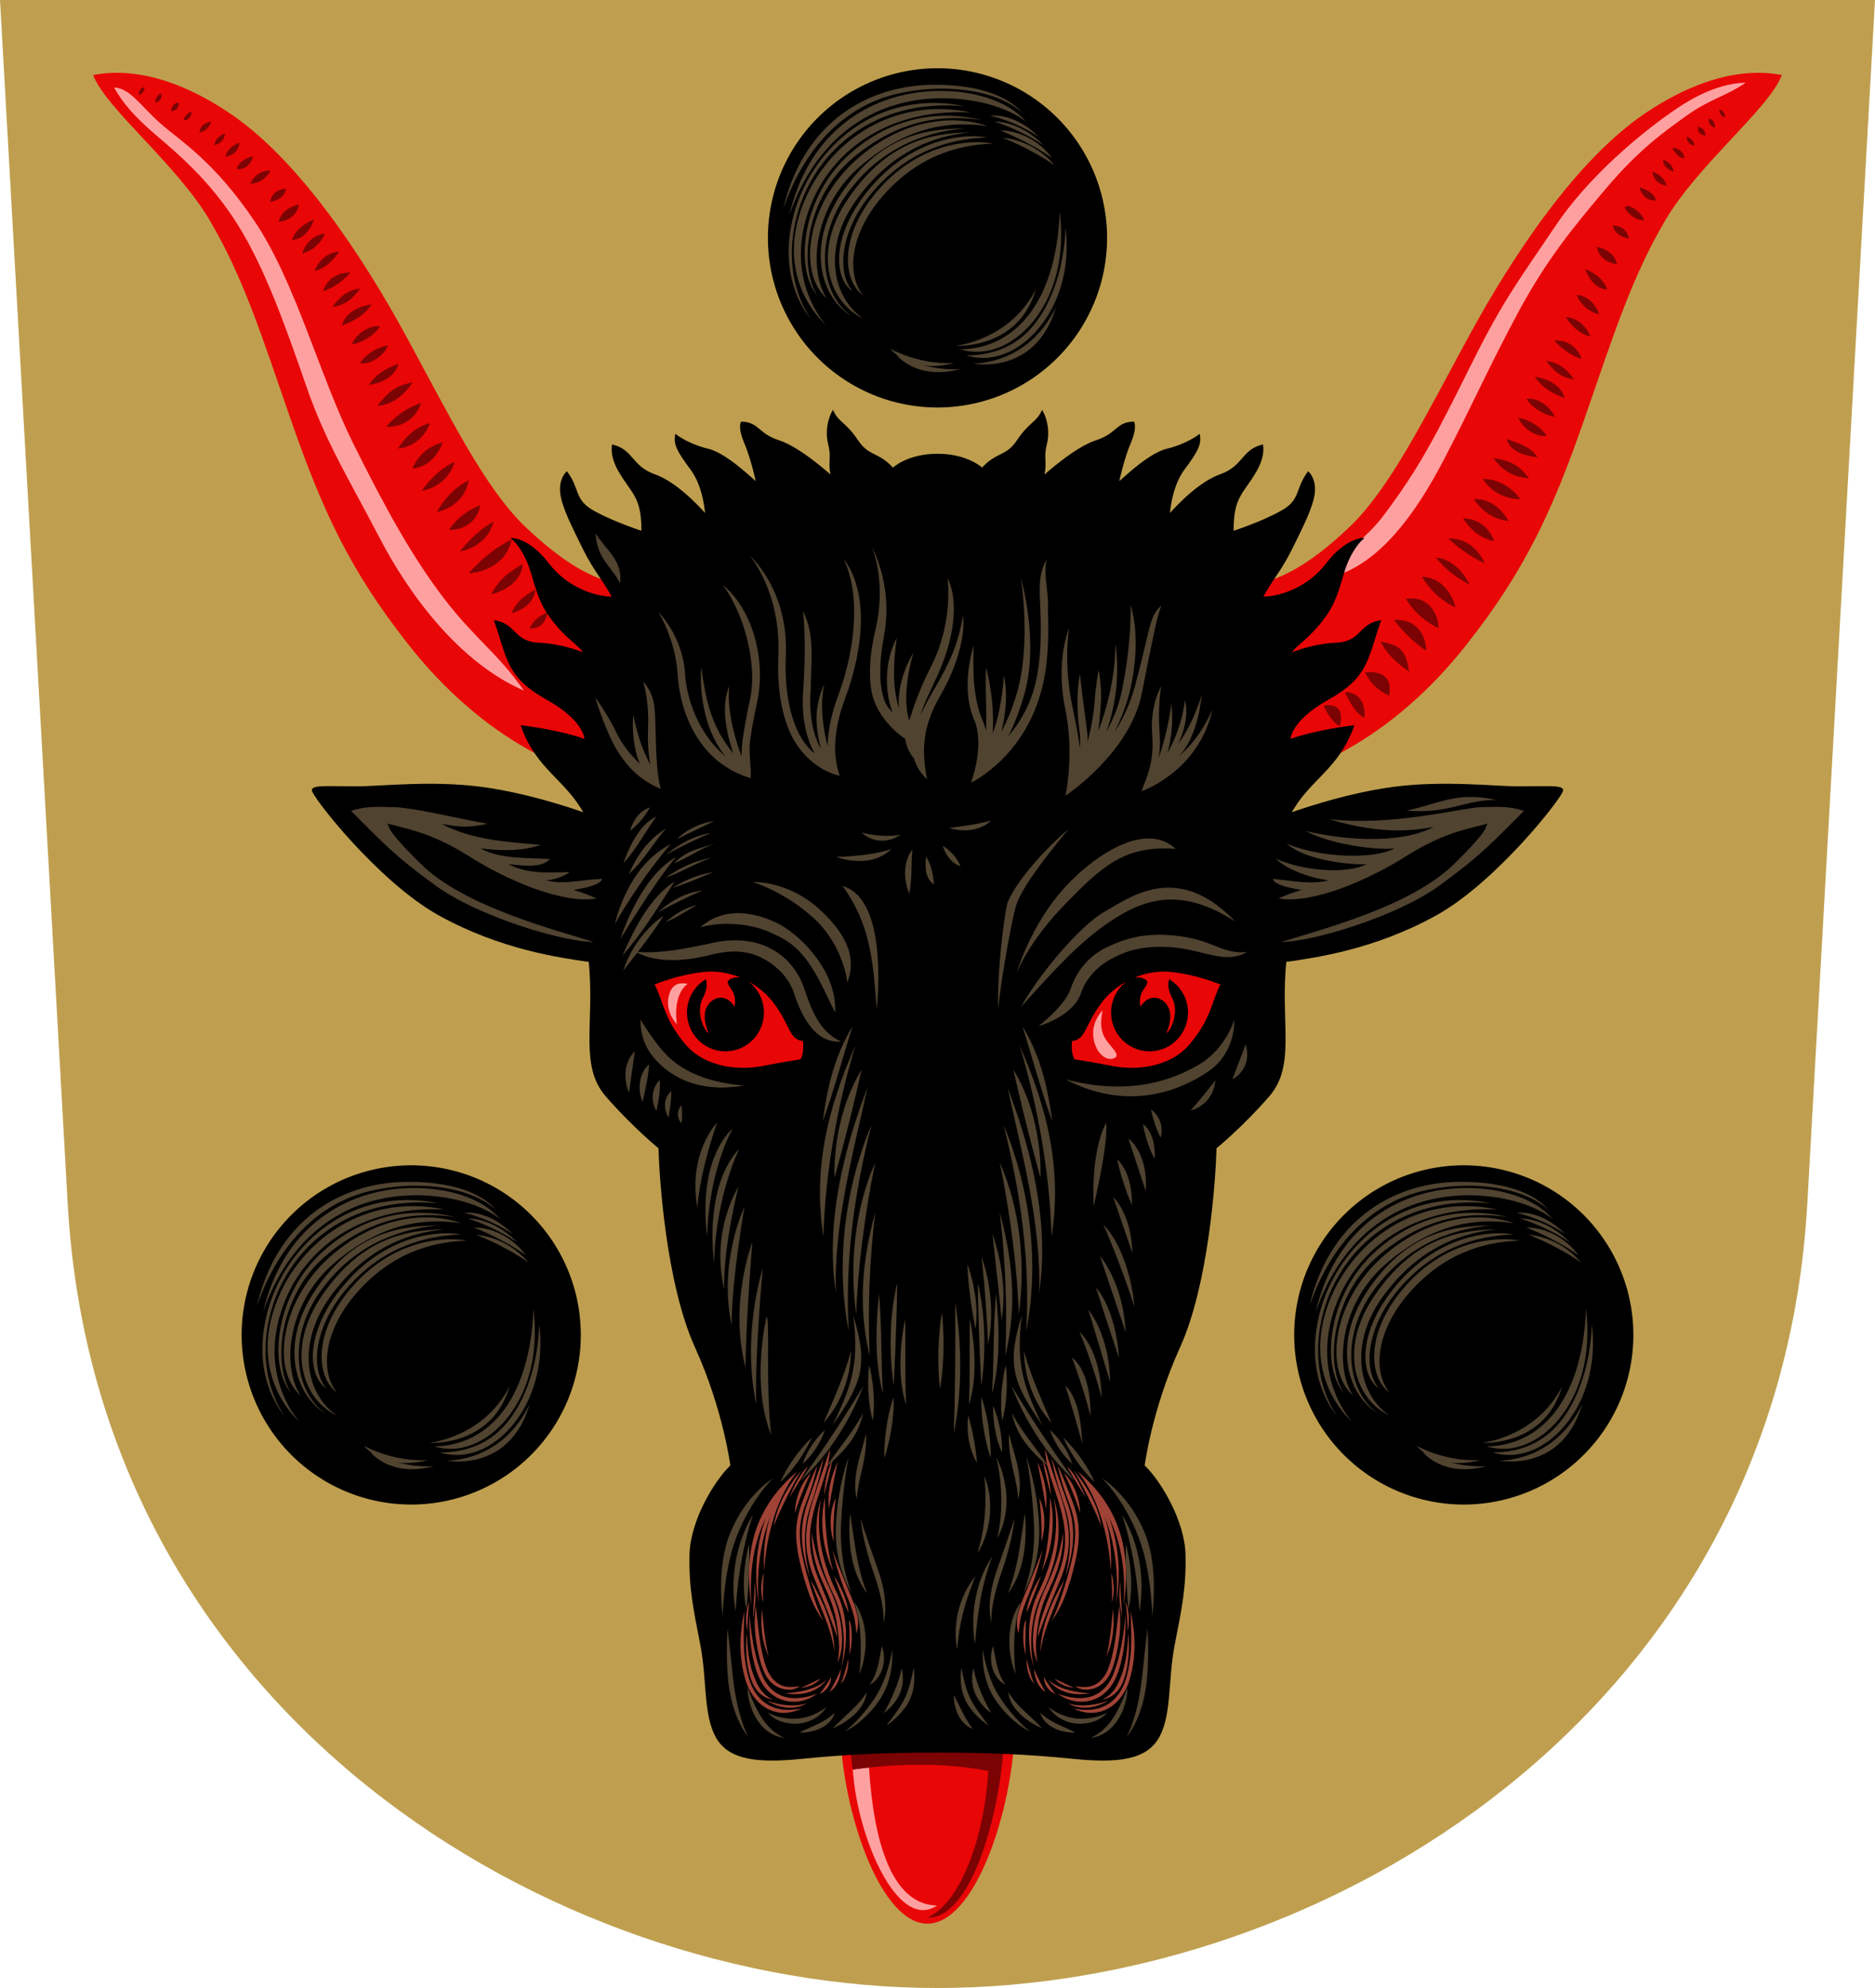 <?xml version="1.0" encoding="UTF-8" standalone="no"?>
<!-- Created with Inkscape (http://www.inkscape.org/) -->

<svg
   width="500"
   height="530"
   viewBox="0 0 132.292 140.229"
   version="1.1"
   id="svg5"
   xml:space="preserve"
   xmlns="http://www.w3.org/2000/svg"
   xmlns:svg="http://www.w3.org/2000/svg"><defs
     id="defs2" /><g
     id="layer1"
     transform="translate(-30.725,-56.659)"><path
       style="font-variation-settings:normal;fill:#bf9f4f;fill-opacity:1;stroke:none;stroke-width:0.265;stroke-linecap:butt;stroke-linejoin:miter;stroke-miterlimit:4;stroke-dasharray:none;stroke-dashoffset:0;stroke-opacity:1;stop-color:#000000"
       d="m 158.241,141.552 c -2.021,35.916 -34.03,55.337 -61.37,55.337 -27.34,0 -59.349,-19.421 -61.37,-55.337 l -4.776,-84.893 H 163.017 c 0,0 -2.755,48.977 -4.776,84.893 z"
       id="path4221" /><g
       id="g5972"
       transform="translate(0.428)"><path
         id="path5169"
         style="opacity:1;stroke-width:0.132;stroke-linecap:round;stroke-linejoin:round;stroke-miterlimit:10;paint-order:markers stroke fill;stop-color:#000000"
         d="M 108.408,73.438 A 11.965,11.965 0 0 1 96.443,85.403 11.965,11.965 0 0 1 84.478,73.438 11.965,11.965 0 0 1 96.443,61.473 11.965,11.965 0 0 1 108.408,73.438 Z" /><path
         style="color:#000000;fill:#504330;fill-opacity:1;-inkscape-stroke:none"
         d="m 93.407,63.319 c 3.235,-0.811 7.134,-0.426 9.019,1.3 -1.321,-1.537 -3.98,-2.033 -6.509,-1.976 -0.843,0.019 -1.702,0.129 -2.551,0.342 -3.396,0.851 -6.635,3.387 -7.807,8.399 1.634,-4.709 4.612,-7.254 7.847,-8.065 z m -6.869,8.502 c 1.233,-4.522 5.471,-8.265 11.83,-7.667 -6.054,-1.27 -10.75,2.824 -12.051,7.593 -1.302,4.772 1.194,7.406 1.194,7.406 0,0 -2.205,-2.813 -0.973,-7.332 z m 3.902,-3.993 c 3.328,-2.811 6.452,-3.087 9.103,-2.706 -2.062,-0.508 -5.79,-0.727 -9.289,2.391 -3.416,3.044 -3.921,8.112 -2.281,10.011 -1.353,-2.074 -0.832,-6.907 2.468,-9.695 z m 13.152,-1.517 c -1.767,-1.769 -3.418,-1.483 -3.418,-1.483 0,0 1.623,0.303 3.418,1.483 z M 89.985,70.43 c 2.273,-3.223 5.39,-4.447 8.362,-4.714 -3.092,0.024 -6.009,0.714 -8.614,4.482 -2.606,3.768 -1.557,7.464 0.701,8.804 -2.225,-1.52 -2.722,-5.349 -0.449,-8.572 z m 2.224,-0.623 c 2.689,-2.907 5.838,-3.385 7.746,-3.454 -1.561,-0.291 -5.086,0.017 -8.018,3.286 -2.931,3.269 -2.94,6.545 -1.485,7.579 -1.148,-1.373 -0.932,-4.504 1.757,-7.411 z m 12.326,-1.999 c -1.602,-2.08 -3.669,-1.944 -3.669,-1.944 0,0 1.921,0.721 3.669,1.944 z m -1.371,11.556 c 1.41,-1.711 2.315,-4.349 1.904,-7.791 -0.121,3.362 -1.002,5.865 -2.312,7.455 -1.311,1.591 -3.042,2.272 -4.713,2.267 1.787,0.559 3.711,-0.22 5.121,-1.931 z m 1.643,-1.051 c -2.015,4.168 -5.886,3.986 -5.886,3.986 0,0 4.443,0.918 5.886,-3.986 z m -7.204,3.955 c -2.504,0.132 -4.484,-1.004 -4.484,-1.004 0,0 1.388,1.819 4.484,1.004 z"
         id="path5960" /><path
         style="color:#000000;fill:#504330;fill-opacity:1;-inkscape-stroke:none"
         d="m 93.931,63.931 c 3.235,-0.811 6.934,-0.115 8.775,1.322 -1.321,-1.537 -3.825,-2.233 -6.354,-2.176 -0.843,0.019 -1.702,0.129 -2.551,0.342 -3.396,0.851 -6.635,3.387 -7.807,8.399 1.634,-4.709 4.701,-7.077 7.936,-7.888 z m -6.803,8.303 c 1.233,-4.522 5.405,-7.955 11.674,-7.645 -6.054,-1.27 -10.883,2.735 -12.184,7.504 -1.302,4.772 1.948,7.473 1.948,7.473 0,0 -2.671,-2.813 -1.438,-7.332 z m 3.902,-3.882 c 3.328,-2.811 6.297,-3.176 8.948,-2.795 -2.107,-0.752 -5.79,-0.727 -9.289,2.391 -3.416,3.044 -4.165,7.868 -2.06,9.767 -1.353,-2.074 -0.899,-6.574 2.401,-9.362 z m 12.903,-1.449 c -1.767,-1.769 -3.481,-1.672 -3.481,-1.672 0,0 1.686,0.491 3.481,1.672 z m -13.292,3.962 c 2.273,-3.223 5.168,-4.602 8.14,-4.869 -3.092,0.024 -6.009,0.869 -8.614,4.637 -2.606,3.768 -1.402,7.354 1.034,8.494 -2.225,-1.52 -2.832,-5.038 -0.56,-8.261 z m 2.179,-0.646 c 2.689,-2.907 5.661,-3.363 7.568,-3.432 -1.561,-0.291 -5.086,-0.116 -8.018,3.153 -2.931,3.269 -2.627,6.521 -1.171,7.555 -1.148,-1.373 -1.068,-4.369 1.621,-7.276 z m 11.882,-1.899 c -1.555,-1.86 -3.669,-1.944 -3.669,-1.944 0,0 1.921,0.721 3.669,1.944 z m -1.105,11.477 c 1.41,-1.711 2.23,-4.191 1.882,-7.104 -0.102,2.845 -0.957,5.332 -2.268,6.923 -1.311,1.591 -3.064,2.116 -4.735,2.111 1.787,0.559 3.711,-0.22 5.121,-1.931 z m -0.213,-2.742 c -1.815,3.604 -5.661,3.998 -5.661,3.998 0,0 4.44,0.284 5.661,-3.998 z m -5.348,5.645 c -2.504,0.132 -4.484,-1.004 -4.484,-1.004 0,0 1.388,1.819 4.484,1.004 z"
         id="path5967" /></g><g
       id="g5980"
       transform="translate(-36.704,77.384)"><path
         id="path5974"
         style="opacity:1;stroke-width:0.132;stroke-linecap:round;stroke-linejoin:round;stroke-miterlimit:10;paint-order:markers stroke fill;stop-color:#000000"
         d="M 108.408,73.438 A 11.965,11.965 0 0 1 96.443,85.403 11.965,11.965 0 0 1 84.478,73.438 11.965,11.965 0 0 1 96.443,61.473 11.965,11.965 0 0 1 108.408,73.438 Z" /><path
         style="color:#000000;fill:#504330;fill-opacity:1;-inkscape-stroke:none"
         d="m 93.407,63.319 c 3.235,-0.811 7.134,-0.426 9.019,1.3 -1.321,-1.537 -3.98,-2.033 -6.509,-1.976 -0.843,0.019 -1.702,0.129 -2.551,0.342 -3.396,0.851 -6.635,3.387 -7.807,8.399 1.634,-4.709 4.612,-7.254 7.847,-8.065 z m -6.869,8.502 c 1.233,-4.522 5.471,-8.265 11.83,-7.667 -6.054,-1.27 -10.75,2.824 -12.051,7.593 -1.302,4.772 1.194,7.406 1.194,7.406 0,0 -2.205,-2.813 -0.973,-7.332 z m 3.902,-3.993 c 3.328,-2.811 6.452,-3.087 9.103,-2.706 -2.062,-0.508 -5.79,-0.727 -9.289,2.391 -3.416,3.044 -3.921,8.112 -2.281,10.011 -1.353,-2.074 -0.832,-6.907 2.468,-9.695 z m 13.152,-1.517 c -1.767,-1.769 -3.418,-1.483 -3.418,-1.483 0,0 1.623,0.303 3.418,1.483 z M 89.985,70.43 c 2.273,-3.223 5.39,-4.447 8.362,-4.714 -3.092,0.024 -6.009,0.714 -8.614,4.482 -2.606,3.768 -1.557,7.464 0.701,8.804 -2.225,-1.52 -2.722,-5.349 -0.449,-8.572 z m 2.224,-0.623 c 2.689,-2.907 5.838,-3.385 7.746,-3.454 -1.561,-0.291 -5.086,0.017 -8.018,3.286 -2.931,3.269 -2.94,6.545 -1.485,7.579 -1.148,-1.373 -0.932,-4.504 1.757,-7.411 z m 12.326,-1.999 c -1.602,-2.08 -3.669,-1.944 -3.669,-1.944 0,0 1.921,0.721 3.669,1.944 z m -1.371,11.556 c 1.41,-1.711 2.315,-4.349 1.904,-7.791 -0.121,3.362 -1.002,5.865 -2.312,7.455 -1.311,1.591 -3.042,2.272 -4.713,2.267 1.787,0.559 3.711,-0.22 5.121,-1.931 z m 1.643,-1.051 c -2.015,4.168 -5.886,3.986 -5.886,3.986 0,0 4.443,0.918 5.886,-3.986 z m -7.204,3.955 c -2.504,0.132 -4.484,-1.004 -4.484,-1.004 0,0 1.388,1.819 4.484,1.004 z"
         id="path5976" /><path
         style="color:#000000;fill:#504330;fill-opacity:1;-inkscape-stroke:none"
         d="m 93.931,63.931 c 3.235,-0.811 6.934,-0.115 8.775,1.322 -1.321,-1.537 -3.825,-2.233 -6.354,-2.176 -0.843,0.019 -1.702,0.129 -2.551,0.342 -3.396,0.851 -6.635,3.387 -7.807,8.399 1.634,-4.709 4.701,-7.077 7.936,-7.888 z m -6.803,8.303 c 1.233,-4.522 5.405,-7.955 11.674,-7.645 -6.054,-1.27 -10.883,2.735 -12.184,7.504 -1.302,4.772 1.948,7.473 1.948,7.473 0,0 -2.671,-2.813 -1.438,-7.332 z m 3.902,-3.882 c 3.328,-2.811 6.297,-3.176 8.948,-2.795 -2.107,-0.752 -5.79,-0.727 -9.289,2.391 -3.416,3.044 -4.165,7.868 -2.06,9.767 -1.353,-2.074 -0.899,-6.574 2.401,-9.362 z m 12.903,-1.449 c -1.767,-1.769 -3.481,-1.672 -3.481,-1.672 0,0 1.686,0.491 3.481,1.672 z m -13.292,3.962 c 2.273,-3.223 5.168,-4.602 8.14,-4.869 -3.092,0.024 -6.009,0.869 -8.614,4.637 -2.606,3.768 -1.402,7.354 1.034,8.494 -2.225,-1.52 -2.832,-5.038 -0.56,-8.261 z m 2.179,-0.646 c 2.689,-2.907 5.661,-3.363 7.568,-3.432 -1.561,-0.291 -5.086,-0.116 -8.018,3.153 -2.931,3.269 -2.627,6.521 -1.171,7.555 -1.148,-1.373 -1.068,-4.369 1.621,-7.276 z m 11.882,-1.899 c -1.555,-1.86 -3.669,-1.944 -3.669,-1.944 0,0 1.921,0.721 3.669,1.944 z m -1.105,11.477 c 1.41,-1.711 2.23,-4.191 1.882,-7.104 -0.102,2.845 -0.957,5.332 -2.268,6.923 -1.311,1.591 -3.064,2.116 -4.735,2.111 1.787,0.559 3.711,-0.22 5.121,-1.931 z m -0.213,-2.742 c -1.815,3.604 -5.661,3.998 -5.661,3.998 0,0 4.44,0.284 5.661,-3.998 z m -5.348,5.645 c -2.504,0.132 -4.484,-1.004 -4.484,-1.004 0,0 1.388,1.819 4.484,1.004 z"
         id="path5978" /></g><g
       id="g5988"
       transform="translate(37.56,77.384)"><path
         id="path5982"
         style="opacity:1;stroke-width:0.132;stroke-linecap:round;stroke-linejoin:round;stroke-miterlimit:10;paint-order:markers stroke fill;stop-color:#000000"
         d="M 108.408,73.438 A 11.965,11.965 0 0 1 96.443,85.403 11.965,11.965 0 0 1 84.478,73.438 11.965,11.965 0 0 1 96.443,61.473 11.965,11.965 0 0 1 108.408,73.438 Z" /><path
         style="color:#000000;fill:#504330;fill-opacity:1;-inkscape-stroke:none"
         d="m 93.407,63.319 c 3.235,-0.811 7.134,-0.426 9.019,1.3 -1.321,-1.537 -3.98,-2.033 -6.509,-1.976 -0.843,0.019 -1.702,0.129 -2.551,0.342 -3.396,0.851 -6.635,3.387 -7.807,8.399 1.634,-4.709 4.612,-7.254 7.847,-8.065 z m -6.869,8.502 c 1.233,-4.522 5.471,-8.265 11.83,-7.667 -6.054,-1.27 -10.75,2.824 -12.051,7.593 -1.302,4.772 1.194,7.406 1.194,7.406 0,0 -2.205,-2.813 -0.973,-7.332 z m 3.902,-3.993 c 3.328,-2.811 6.452,-3.087 9.103,-2.706 -2.062,-0.508 -5.79,-0.727 -9.289,2.391 -3.416,3.044 -3.921,8.112 -2.281,10.011 -1.353,-2.074 -0.832,-6.907 2.468,-9.695 z m 13.152,-1.517 c -1.767,-1.769 -3.418,-1.483 -3.418,-1.483 0,0 1.623,0.303 3.418,1.483 z M 89.985,70.43 c 2.273,-3.223 5.39,-4.447 8.362,-4.714 -3.092,0.024 -6.009,0.714 -8.614,4.482 -2.606,3.768 -1.557,7.464 0.701,8.804 -2.225,-1.52 -2.722,-5.349 -0.449,-8.572 z m 2.224,-0.623 c 2.689,-2.907 5.838,-3.385 7.746,-3.454 -1.561,-0.291 -5.086,0.017 -8.018,3.286 -2.931,3.269 -2.94,6.545 -1.485,7.579 -1.148,-1.373 -0.932,-4.504 1.757,-7.411 z m 12.326,-1.999 c -1.602,-2.08 -3.669,-1.944 -3.669,-1.944 0,0 1.921,0.721 3.669,1.944 z m -1.371,11.556 c 1.41,-1.711 2.315,-4.349 1.904,-7.791 -0.121,3.362 -1.002,5.865 -2.312,7.455 -1.311,1.591 -3.042,2.272 -4.713,2.267 1.787,0.559 3.711,-0.22 5.121,-1.931 z m 1.643,-1.051 c -2.015,4.168 -5.886,3.986 -5.886,3.986 0,0 4.443,0.918 5.886,-3.986 z m -7.204,3.955 c -2.504,0.132 -4.484,-1.004 -4.484,-1.004 0,0 1.388,1.819 4.484,1.004 z"
         id="path5984" /><path
         style="color:#000000;fill:#504330;fill-opacity:1;-inkscape-stroke:none"
         d="m 93.931,63.931 c 3.235,-0.811 6.934,-0.115 8.775,1.322 -1.321,-1.537 -3.825,-2.233 -6.354,-2.176 -0.843,0.019 -1.702,0.129 -2.551,0.342 -3.396,0.851 -6.635,3.387 -7.807,8.399 1.634,-4.709 4.701,-7.077 7.936,-7.888 z m -6.803,8.303 c 1.233,-4.522 5.405,-7.955 11.674,-7.645 -6.054,-1.27 -10.883,2.735 -12.184,7.504 -1.302,4.772 1.948,7.473 1.948,7.473 0,0 -2.671,-2.813 -1.438,-7.332 z m 3.902,-3.882 c 3.328,-2.811 6.297,-3.176 8.948,-2.795 -2.107,-0.752 -5.79,-0.727 -9.289,2.391 -3.416,3.044 -4.165,7.868 -2.06,9.767 -1.353,-2.074 -0.899,-6.574 2.401,-9.362 z m 12.903,-1.449 c -1.767,-1.769 -3.481,-1.672 -3.481,-1.672 0,0 1.686,0.491 3.481,1.672 z m -13.292,3.962 c 2.273,-3.223 5.168,-4.602 8.14,-4.869 -3.092,0.024 -6.009,0.869 -8.614,4.637 -2.606,3.768 -1.402,7.354 1.034,8.494 -2.225,-1.52 -2.832,-5.038 -0.56,-8.261 z m 2.179,-0.646 c 2.689,-2.907 5.661,-3.363 7.568,-3.432 -1.561,-0.291 -5.086,-0.116 -8.018,3.153 -2.931,3.269 -2.627,6.521 -1.171,7.555 -1.148,-1.373 -1.068,-4.369 1.621,-7.276 z m 11.882,-1.899 c -1.555,-1.86 -3.669,-1.944 -3.669,-1.944 0,0 1.921,0.721 3.669,1.944 z m -1.105,11.477 c 1.41,-1.711 2.23,-4.191 1.882,-7.104 -0.102,2.845 -0.957,5.332 -2.268,6.923 -1.311,1.591 -3.064,2.116 -4.735,2.111 1.787,0.559 3.711,-0.22 5.121,-1.931 z m -0.213,-2.742 c -1.815,3.604 -5.661,3.998 -5.661,3.998 0,0 4.44,0.284 5.661,-3.998 z m -5.348,5.645 c -2.504,0.132 -4.484,-1.004 -4.484,-1.004 0,0 1.388,1.819 4.484,1.004 z"
         id="path5986" /></g><g
       id="g12237"
       transform="translate(-0.255)"><path
         style="font-variation-settings:normal;fill:#e90606;fill-opacity:1;stroke:none;stroke-width:0.265;stroke-linecap:butt;stroke-linejoin:miter;stroke-miterlimit:4;stroke-dasharray:none;stroke-dashoffset:0;stroke-opacity:1;stop-color:#000000"
         d="m 90.305,179.551 c 0.332,5.375 2.86,12.798 6.111,12.798 3.252,0 5.779,-7.423 6.111,-12.798 z"
         id="path7939" /><path
         id="path9817"
         style="font-variation-settings:normal;fill:#ffa0a0;fill-opacity:1;stroke:none;stroke-width:0.265;stroke-linecap:butt;stroke-linejoin:miter;stroke-miterlimit:4;stroke-dasharray:none;stroke-dashoffset:0;stroke-opacity:1;stop-color:#000000"
         d="m 92.293,181.323 c 0.292,4.722 1.414,9.671 4.798,9.75 -2.779,1.884 -5.648,-4.874 -5.939,-9.596 z" /><path
         id="path7941"
         style="font-variation-settings:normal;fill:#7c0303;fill-opacity:1;stroke:none;stroke-width:0.265;stroke-linecap:butt;stroke-linejoin:miter;stroke-miterlimit:4;stroke-dasharray:none;stroke-dashoffset:0;stroke-opacity:1;stop-color:#000000"
         d="m 91.047,179.884 c -0.066,0.34 0.023,1.19 0.105,1.593 3.212,-0.434 6.406,-0.493 9.56,0.097 -0.292,4.722 -1.944,9.275 -4.295,10.353 3.112,0.089 5.078,-7.32 5.369,-12.043 z" /></g><g
       id="g6762"><path
         style="font-variation-settings:normal;vector-effect:none;fill:#e90606;fill-opacity:1;stroke:none;stroke-width:0.132;stroke-linecap:butt;stroke-linejoin:miter;stroke-miterlimit:4;stroke-dasharray:none;stroke-dashoffset:0;stroke-opacity:1;-inkscape-stroke:none;stop-color:#000000"
         d="m 124.881,110 c 1.308,-0.71 5.217,-2.687 9.289,-7.836 4.158,-5.258 6.121,-9.533 8.37,-16.024 2.083,-6.011 3.304,-9.885 5.661,-13.909 2.335,-3.988 7.365,-7.926 8.243,-10.278 -1.364,-0.266 -4.733,-0.602 -9.624,2.686 -4.892,3.288 -9.389,10.095 -12.462,15.74 -3.074,5.645 -5.539,10.719 -8.445,13.479 -2.918,2.771 -4.746,3.526 -6.188,3.934 -2.587,6.539 0.022,12.972 5.157,12.208 z"
         id="path13112" /><path
         style="font-variation-settings:normal;opacity:1;vector-effect:none;fill:#e90606;fill-opacity:1;stroke:none;stroke-width:0.132;stroke-linecap:butt;stroke-linejoin:miter;stroke-miterlimit:4;stroke-dasharray:none;stroke-dashoffset:0;stroke-opacity:1;-inkscape-stroke:none;stop-color:#000000;stop-opacity:1"
         d="m 68.861,110 c -1.308,-0.71 -5.217,-2.687 -9.289,-7.836 -4.158,-5.258 -6.121,-9.533 -8.37,-16.024 -2.083,-6.011 -3.304,-9.885 -5.661,-13.909 -2.335,-3.988 -7.365,-7.926 -8.243,-10.278 1.364,-0.266 4.733,-0.602 9.624,2.686 4.892,3.288 9.389,10.095 12.462,15.74 3.074,5.645 5.539,10.719 8.445,13.479 2.918,2.771 4.746,3.526 6.188,3.934 2.587,6.539 -0.023,12.972 -5.157,12.208 z"
         id="path6749" /><path
         style="font-variation-settings:normal;vector-effect:none;fill:#ffa0a0;fill-opacity:1;stroke:none;stroke-width:0.132;stroke-linecap:butt;stroke-linejoin:miter;stroke-miterlimit:4;stroke-dasharray:none;stroke-dashoffset:0;stroke-opacity:1;-inkscape-stroke:none;stop-color:#000000"
         d="m 52.311,83.833 c -1.42,-4.099 -2.907,-8.313 -4.862,-11.403 -1.956,-3.09 -4.272,-5.006 -5.734,-6.255 -1.462,-1.248 -2.327,-2.234 -2.943,-3.345 1.121,0.042 1.849,1.265 3.246,2.508 1.396,1.242 3.776,2.638 6.665,6.917 2.889,4.279 4.571,10.855 6.932,15.619 2.361,4.764 4.242,8.127 6.431,10.991 2.189,2.865 3.687,3.738 5.647,6.508 -4.462,-1.924 -8.032,-6.62 -10.205,-10.807 -2.173,-4.187 -3.757,-6.634 -5.177,-10.733 z"
         id="path6790" /><path
         style="font-variation-settings:normal;vector-effect:none;fill:#ffa0a0;fill-opacity:1;stroke:none;stroke-width:0.132;stroke-linecap:butt;stroke-linejoin:miter;stroke-miterlimit:4;stroke-dasharray:none;stroke-dashoffset:0;stroke-opacity:1;-inkscape-stroke:none;stop-color:#000000"
         d="m 137.793,78.784 c 2.047,-3.817 3.973,-6.149 6.274,-8.863 2.301,-2.714 4.052,-3.956 5.687,-5.126 1.634,-1.17 2.719,-1.325 4.15,-2.31 -1.121,0.042 -2.414,0.356 -4.061,1.316 -1.647,0.96 -6.442,4.457 -9.331,8.736 -2.889,4.279 -3.795,5.408 -6.155,10.172 -2.361,4.764 -3.358,6.56 -4.901,8.774 -1.543,2.214 -1.793,2.356 -2.644,3.192 -0.851,0.836 -1.524,1.93 -1.716,2.561 2.919,-0.996 5.348,-4.003 7.521,-8.19 2.173,-4.187 3.13,-6.446 5.177,-10.263 z"
         id="path6839" /><g
         id="g7920"><path
           id="path7917"
           style="color:#000000;opacity:1;fill:#7c0303;fill-opacity:1;-inkscape-stroke:none"
           d="m 40.906,62.807 c -0.444,0.111 -0.388,0.554 -0.388,0.554 0,0 0.455,-0.144 0.388,-0.554 z m 1.198,0.455 c -0.444,0.089 -0.422,0.643 -0.422,0.643 0,0 0.533,-0.111 0.422,-0.643 z m 1.242,0.632 c -0.521,0.022 -0.554,0.599 -0.554,0.599 0,0 0.566,0.033 0.554,-0.599 z m 0.898,0.621 c -0.599,0.288 -0.543,0.633 -0.543,0.633 0,0 0.51,0.033 0.543,-0.633 z m 1.404,0.729 c 0,0 -0.771,0.039 -0.851,0.737 0.56,0.01 0.851,-0.737 0.851,-0.737 z m 0.956,0.825 c 0,0 -0.69,0.204 -0.757,0.829 0.733,-0.15 0.757,-0.829 0.757,-0.829 z m 1.022,0.653 c 0,0 -0.819,0.218 -0.997,0.994 0.996,-0.18 0.997,-0.994 0.997,-0.994 z m 0.959,0.951 c 0,0 -1.016,0.23 -1.162,0.921 0.96,0.065 1.162,-0.921 1.162,-0.921 z m 1.14,1.017 c -0.254,0.002 -0.965,0.086 -1.336,0.929 0.999,-0.031 1.428,-0.926 1.428,-0.926 0,0 -0.034,-0.004 -0.092,-0.004 z m 1.154,1.297 c -0.181,-0.002 -0.916,0.043 -1.113,0.91 1.041,-0.145 1.153,-0.908 1.153,-0.908 0,0 -0.014,-0.002 -0.04,-0.002 z m 0.934,1.101 c 0,0 -1.234,0.211 -1.419,1.227 1.348,-0.189 1.419,-1.227 1.419,-1.227 z m 1.067,1.062 c 0,0 -1.225,0.411 -1.551,1.427 1.096,-0.002 1.551,-1.427 1.551,-1.427 z m 0.766,0.993 c 0,0 -1.1,0.011 -1.61,1.387 1.236,-0.298 1.61,-1.387 1.61,-1.387 z m 1.003,1.262 c 0,0 -1.18,0.001 -1.736,1.369 1.099,-0.243 1.736,-1.369 1.736,-1.369 z m 0.669,1.481 c -0.368,0.005 -1.39,0.13 -1.811,1.319 1.167,-0.362 1.946,-1.315 1.946,-1.315 0,0 -0.05,-0.005 -0.135,-0.004 z m 0.822,1.128 c -0.887,0.076 -1.48,0.616 -1.96,1.298 0.882,-0.136 1.38,-0.515 1.96,-1.298 z m 0.802,1.116 c -0.886,0.106 -1.87,0.599 -2.086,1.487 0.863,-0.312 1.613,-0.74 2.086,-1.487 z m 0.386,1.538 c -0.707,0.002 -1.568,0.663 -1.775,1.288 0.891,-0.172 1.624,-0.717 1.989,-1.267 -0.069,-0.015 -0.14,-0.021 -0.213,-0.021 z m 0.771,1.346 c -0.891,0.172 -1.624,0.717 -1.989,1.267 0.735,0.157 1.76,-0.577 1.989,-1.267 z m 0.741,1.306 c -0.863,0.312 -1.613,0.74 -2.086,1.487 0.886,-0.106 1.87,-0.599 2.086,-1.487 z m 1.005,1.32 c -1.121,0.172 -1.752,0.655 -2.489,1.648 1.126,-0.097 1.88,-0.783 2.489,-1.648 z m 0.597,1.445 c -1.484,0.46 -2.475,1.672 -2.475,1.672 0,0 1.816,0.189 2.475,-1.672 z m 0.632,1.421 c -1.434,0.317 -2.265,1.787 -2.265,1.787 0,0 1.539,-0.002 2.265,-1.787 z m 0.89,1.359 c -1.642,0.395 -2.139,1.843 -2.139,1.843 0,0 1.461,-0.015 2.139,-1.843 z m 0.847,1.371 c -1.406,0.608 -2.328,2.041 -2.328,2.041 0,0 1.728,-0.178 2.328,-2.041 z m 0.983,1.304 c -1.513,0.744 -2.242,2.235 -2.242,2.235 0,0 1.893,-0.31 2.242,-2.235 z m 0.832,1.748 c -1.576,0.608 -2.212,1.741 -2.212,1.741 0,0 1.78,0.16 2.212,-1.741 z m 0.926,1.161 c -1.351,0.723 -2.369,2.102 -2.369,2.102 0,0 1.885,-0.237 2.369,-2.102 z m 1.269,1.27 c -1.678,0.775 -3.027,2.383 -3.027,2.383 0,0 2.542,-0.085 3.027,-2.383 z m 0.784,1.725 c -1.121,0.671 -1.628,1.051 -2.228,2.133 1.103,-0.245 2.158,-1.013 2.228,-2.133 z m 0.893,1.803 c -0.815,0.423 -1.323,0.859 -1.693,1.662 0.865,-0.222 1.596,-0.753 1.693,-1.662 z m 0.862,1.599 c -0.637,0.306 -0.981,0.537 -1.27,1.13 0.749,0.059 1.134,-0.416 1.27,-1.13 z" /><path
           id="path7917-4"
           style="color:#000000;fill:#7c0303;fill-opacity:1;-inkscape-stroke:none"
           d="m 152.042,64.393 c 0.444,0.111 0.388,0.554 0.388,0.554 0,0 -0.455,-0.144 -0.388,-0.554 z m -0.732,0.632 c 0.444,0.089 0.422,0.643 0.422,0.643 0,0 -0.533,-0.111 -0.422,-0.643 z m -0.798,0.588 c 0.521,0.022 0.554,0.599 0.554,0.599 0,0 -0.566,0.033 -0.554,-0.599 z m -0.787,0.665 c 0.599,0.288 0.543,0.633 0.543,0.633 0,0 -0.51,0.033 -0.543,-0.633 z m -1.005,0.796 c 0,0 0.771,0.039 0.851,0.737 -0.56,0.01 -0.851,-0.737 -0.851,-0.737 z m -0.668,0.847 c 0,0 0.69,0.204 0.757,0.829 -0.733,-0.15 -0.757,-0.829 -0.757,-0.829 z m -0.734,0.853 c 0,0 0.819,0.218 0.997,0.994 -0.996,-0.18 -0.997,-0.994 -0.997,-0.994 z m -0.914,1.106 c 0,0 1.016,0.23 1.162,0.921 -0.96,0.065 -1.162,-0.921 -1.162,-0.921 z m -0.985,1.394 c 0,-0.254 0.965,0.086 1.336,0.929 -0.999,-0.031 -1.428,-0.926 -1.428,-0.926 0,0 0.092,0.055 0.092,-0.004 z m -0.866,1.297 c 0.181,-0.002 0.916,0.043 1.113,0.91 -1.041,-0.145 -1.153,-0.908 -1.153,-0.908 0,0 0.015,-0.002 0.04,-0.002 z m -1.156,1.5 c 0,0 1.234,0.211 1.419,1.227 -1.348,-0.189 -1.419,-1.227 -1.419,-1.227 z m -0.823,1.572 c 0,0 1.225,0.411 1.551,1.427 -1.096,-0.002 -1.551,-1.427 -1.551,-1.427 z m -0.611,1.813 c 0,0 1.1,0.011 1.61,1.387 -1.236,-0.298 -1.61,-1.387 -1.61,-1.387 z m -0.759,1.573 c 0,0 1.18,0.001 1.736,1.369 -1.099,-0.243 -1.736,-1.369 -1.736,-1.369 z m -0.691,1.636 c 0.368,0.005 1.39,0.13 1.811,1.319 -1.167,-0.362 -1.946,-1.315 -1.946,-1.315 0,0 0.05,-0.005 0.135,-0.004 z m -0.689,1.46 c 0.887,0.076 1.48,0.616 1.96,1.298 -0.882,-0.136 -1.38,-0.515 -1.96,-1.298 z m -0.801,1.116 c 0.886,0.106 1.87,0.599 2.086,1.487 -0.863,-0.312 -1.613,-0.74 -2.086,-1.487 z m -0.386,1.538 c 0.707,0.002 1.568,0.663 1.775,1.288 -0.891,-0.172 -1.624,-0.717 -1.988,-1.267 0.069,-0.015 0.14,-0.021 0.213,-0.021 z m -0.771,1.346 c 0.891,0.172 1.624,0.717 1.988,1.267 -0.735,0.157 -1.76,-0.577 -1.988,-1.267 z m -0.83,1.505 c 0.863,0.312 1.702,0.541 2.174,1.288 -0.886,-0.106 -1.958,-0.399 -2.174,-1.288 z m -0.939,1.343 c 1.121,0.172 1.774,0.433 2.511,1.427 -1.126,-0.097 -1.902,-0.561 -2.511,-1.427 z m -0.752,1.467 c 1.706,-0.006 2.653,1.428 2.653,1.428 0,0 -1.706,0.078 -2.653,-1.428 z m -0.632,1.421 c 1.656,-0.06 2.442,1.543 2.442,1.543 0,0 -1.495,-0.046 -2.442,-1.543 z m -0.757,1.359 c 1.731,0.04 2.184,1.599 2.184,1.599 0,0 -1.217,-0.082 -2.184,-1.599 z m -1.047,1.416 c 1.894,-0.035 2.571,1.752 2.571,1.752 0,0 -1.241,-0.489 -2.571,-1.752 z m -0.873,1.349 c 1.624,0.167 2.375,1.902 2.375,1.902 0,0 -1.316,-0.576 -2.375,-1.902 z m -0.987,1.349 c 1.93,0.098 2.367,2.163 2.367,2.163 0,0 -1.403,-0.528 -2.367,-2.163 z m -1.126,1.56 c 2.129,-0.296 2.363,1.961 2.281,2.057 0,0 -1.419,-0.569 -2.281,-2.057 z m -0.848,1.491 c 2.241,-0.107 2.315,2.091 2.251,2.162 0,0 -1.189,-0.75 -2.251,-2.162 z m -0.937,1.516 c 1.423,0.311 1.774,0.617 2.008,2.133 -0.757,-0.505 -1.616,-1.255 -2.008,-2.133 z m 0.596,3.841 c -0.815,-0.423 -1.323,-0.859 -1.693,-1.662 1.083,-0.089 1.956,0.239 1.693,1.662 z m -1.74,1.554 c -0.637,-0.306 -1.091,-1.211 -1.38,-1.804 0.749,-0.059 1.495,0.51 1.38,1.804 z m -2.874,-0.879 c 0,0 0.345,0.988 1.129,1.474 0,0 0.58,-1.709 -1.129,-1.474 z" /></g><path
         style="font-variation-settings:normal;opacity:1;vector-effect:none;fill:#000000;fill-opacity:1;stroke:#000000;stroke-width:0.132;stroke-linecap:butt;stroke-linejoin:miter;stroke-miterlimit:4;stroke-dasharray:none;stroke-dashoffset:0;stroke-opacity:1;-inkscape-stroke:none;stop-color:#000000;stop-opacity:1"
         d="m 93.722,89.73 c -1.083,-1.189 -1.71,-0.778 -2.521,-1.994 -0.81,-1.216 -1.339,-1.246 -1.715,-2.028 0,0 -0.578,1.005 -0.266,2.27 0.265,1.074 -0.054,1.185 0.2,2.329 0,0 -2.218,-2.039 -3.748,-2.528 -1.513,-0.484 -1.432,-1.29 -2.623,-1.311 0,0 -0.193,0.401 0.25,1.422 0.444,1.02 0.843,2.772 0.843,2.861 0,0.089 -2.062,-2.04 -3.46,-2.373 -1.397,-0.333 -2.262,-0.998 -2.262,-0.998 -0.102,0.644 0.145,1.105 1.087,2.373 0.968,1.304 1.042,3.282 1.042,3.282 0,0 -1.857,-2.22 -3.608,-2.844 -1.717,-0.612 -1.542,-1.733 -2.979,-2.102 -0.133,1.109 0.626,2.087 1.331,3.105 0.503,0.727 0.767,1.426 0.754,2.994 0,0 -1.936,-0.607 -3.431,-1.433 -1.439,-0.795 -1.013,-1.531 -1.901,-2.76 0,0 -0.517,0.479 -0.395,1.457 0.122,0.977 0.808,2.318 1.589,3.901 0.78,1.581 1.397,2.163 2.081,3.455 -1.331,0.022 -3.31,-0.693 -4.596,-2.378 -1.286,-1.685 -2.462,-1.752 -2.462,-1.752 0,0 0.843,0.732 1.331,2.417 0.488,1.685 0.742,2.435 1.752,3.637 0.973,1.157 1.738,1.498 1.974,2.062 0,0 -1.419,-0.643 -3.238,-0.732 -1.818,-0.089 -1.625,-1.321 -3.085,-1.579 0.934,2.668 0.835,3.896 3.652,5.47 2.817,1.575 2.716,2.917 2.716,2.917 -1.907,-0.688 -4.48,-0.976 -4.48,-0.976 1.119,3.073 3.15,3.718 4.458,6.176 0,0 -3.758,-1.381 -7.337,-1.845 -3.579,-0.464 -7.053,-0.033 -8.841,-0.033 -1.788,0 -2.925,-0.096 -3.041,0.181 -0.118,0.283 4.627,6.428 8.952,8.815 4.331,2.39 8.469,2.963 10.581,3.264 0.439,4.36 -0.69,7.339 1.192,9.503 1.882,2.164 3.732,3.67 3.732,3.67 0.063,2.29 0.565,9.629 2.572,14.051 2.007,4.422 2.502,8.38 2.502,8.38 -1.153,1.087 -2.823,3.886 -2.883,6.239 -0.06,2.352 0.273,3.87 0.757,6.356 0.484,2.486 0.204,4.899 1.079,6.501 0.875,1.601 2.899,1.824 6.063,1.503 3.138,-0.318 6.12,-0.44 9.532,-0.44 3.412,0 6.394,0.122 9.532,0.44 3.164,0.321 5.189,0.098 6.063,-1.503 0.875,-1.601 0.595,-4.015 1.079,-6.501 0.484,-2.486 0.817,-4.004 0.757,-6.356 -0.06,-2.352 -1.73,-5.152 -2.883,-6.239 0,0 0.495,-3.958 2.502,-8.38 2.007,-4.422 2.509,-11.761 2.572,-14.051 0,0 1.85,-1.505 3.732,-3.67 1.882,-2.164 0.753,-5.144 1.192,-9.503 2.112,-0.301 6.25,-0.874 10.581,-3.264 4.325,-2.387 9.07,-8.532 8.952,-8.815 -0.116,-0.276 -1.253,-0.181 -3.041,-0.181 -1.788,0 -5.262,-0.432 -8.841,0.033 -3.579,0.465 -7.337,1.845 -7.337,1.845 1.309,-2.458 3.34,-3.103 4.458,-6.176 0,0 -2.573,0.288 -4.48,0.976 0,0 -0.101,-1.343 2.716,-2.917 2.817,-1.575 2.718,-2.803 3.652,-5.47 -1.46,0.258 -1.267,1.49 -3.085,1.579 -1.819,0.089 -3.238,0.732 -3.238,0.732 0.235,-0.565 1.001,-0.906 1.974,-2.062 1.01,-1.202 1.264,-1.952 1.752,-3.637 0.488,-1.685 1.331,-2.417 1.331,-2.417 0,0 -1.175,0.067 -2.462,1.752 -1.286,1.685 -3.265,2.401 -4.596,2.378 0.684,-1.292 1.301,-1.874 2.081,-3.455 0.78,-1.582 1.467,-2.923 1.589,-3.901 0.122,-0.977 -0.395,-1.457 -0.395,-1.457 -0.888,1.229 -0.462,1.966 -1.901,2.76 -1.495,0.826 -3.431,1.433 -3.431,1.433 -0.013,-1.568 0.251,-2.267 0.754,-2.994 0.704,-1.018 1.464,-1.996 1.331,-3.105 -1.437,0.368 -1.261,1.49 -2.979,2.102 -1.751,0.624 -3.608,2.844 -3.608,2.844 0,0 0.074,-1.978 1.042,-3.282 0.941,-1.268 1.188,-1.729 1.087,-2.373 0,0 -0.865,0.665 -2.262,0.998 -1.397,0.333 -3.46,2.462 -3.46,2.373 0,-0.089 0.399,-1.841 0.843,-2.861 0.444,-1.02 0.25,-1.422 0.25,-1.422 -1.192,0.021 -1.111,0.827 -2.623,1.311 -1.53,0.489 -3.748,2.528 -3.748,2.528 0.254,-1.143 -0.065,-1.255 0.2,-2.329 0.312,-1.265 -0.266,-2.27 -0.266,-2.27 -0.376,0.782 -0.905,0.812 -1.715,2.028 -0.81,1.216 -1.438,0.806 -2.521,1.994 0,0 -1.02,-0.998 -3.149,-0.998 -2.129,0 -3.149,0.998 -3.149,0.998 z"
         id="path6736" /><path
         id="path13116"
         style="font-variation-settings:normal;vector-effect:none;fill:#e90606;fill-opacity:1;stroke:none;stroke-width:0.132;stroke-linecap:butt;stroke-linejoin:miter;stroke-miterlimit:4;stroke-dasharray:none;stroke-dashoffset:0;stroke-opacity:1;-inkscape-stroke:none;stop-color:#000000"
         d="m 112.752,125.193 c 0.177,-0.003 0.354,0.004 0.531,0.02 1.885,0.177 3.544,0.892 3.544,0.892 -0.621,1.22 -0.653,2.422 -2.162,4.209 -1.456,1.723 -3.955,1.833 -5.418,1.545 -1.464,-0.288 -2.708,-0.477 -2.708,-0.477 -0.288,-0.466 -0.176,-1.289 -0.176,-1.289 0.976,-0.111 0.865,-1.042 2.018,-2.617 0.471,-0.644 1.107,-1.191 1.83,-1.588 -0.688,0.516 -1.094,1.33 -1.093,2.195 -3e-5,1.511 1.215,2.736 2.714,2.736 1.499,0 2.714,-1.225 2.714,-2.736 -3e-4,-0.965 -0.504,-1.858 -1.327,-2.351 -0.077,0.219 -0.145,0.669 0.207,1.322 0.513,0.954 -0.053,2.271 -0.421,2.495 0,0 0.476,-0.92 0.21,-1.707 -0.266,-0.787 -1.353,-1.253 -2.018,-0.177 0,0 -0.178,-0.676 0.199,-1.186 0.377,-0.51 0.324,-0.647 0.081,-0.764 -0.243,-0.117 -0.376,-0.123 -0.687,-0.104 0.622,-0.257 1.29,-0.406 1.961,-0.418 z" /><path
         id="path10925"
         style="font-variation-settings:normal;opacity:1;vector-effect:none;fill:#e90606;fill-opacity:1;stroke:none;stroke-width:0.132;stroke-linecap:butt;stroke-linejoin:miter;stroke-miterlimit:4;stroke-dasharray:none;stroke-dashoffset:0;stroke-opacity:1;-inkscape-stroke:none;stop-color:#000000;stop-opacity:1"
         d="m 80.99,125.193 c -0.177,-0.003 -0.354,0.004 -0.531,0.02 -1.885,0.177 -3.544,0.892 -3.544,0.892 0.621,1.22 0.653,2.422 2.162,4.209 1.456,1.723 3.955,1.833 5.418,1.545 1.464,-0.288 2.708,-0.477 2.708,-0.477 0.288,-0.466 0.176,-1.289 0.176,-1.289 -0.976,-0.111 -0.865,-1.042 -2.018,-2.617 -0.471,-0.644 -1.107,-1.191 -1.83,-1.588 0.688,0.516 1.094,1.33 1.093,2.195 2.2e-5,1.511 -1.215,2.736 -2.714,2.736 -1.499,0 -2.714,-1.225 -2.714,-2.736 3.02e-4,-0.965 0.504,-1.858 1.327,-2.351 0.077,0.219 0.145,0.669 -0.207,1.322 -0.513,0.954 0.053,2.271 0.421,2.495 0,0 -0.476,-0.92 -0.21,-1.707 0.266,-0.787 1.353,-1.253 2.018,-0.177 0,0 0.178,-0.676 -0.199,-1.186 -0.377,-0.51 -0.324,-0.647 -0.081,-0.764 0.243,-0.117 0.376,-0.123 0.687,-0.104 -0.622,-0.257 -1.29,-0.406 -1.961,-0.418 z" /></g><path
       id="path15740"
       style="color:#000000;fill:#504330;fill-opacity:1;-inkscape-stroke:none"
       d="m 134.426,112.874 c -1.643,0.017 -2.773,0.617 -4.466,0.962 2.998,0.263 4.056,-0.763 6.321,-0.754 -0.702,-0.155 -1.306,-0.214 -1.854,-0.208 z m -76.881,0.698 c -0.81,-0.003 -1.325,0.056 -2.053,0.284 2.215,2.199 2.94,3.071 5.984,5.281 3.044,2.21 9.045,3.974 11.13,3.966 -2.808,-0.886 -9.114,-2.49 -12.173,-5.489 -2.68,-2.628 -2.162,-2.632 -2.396,-2.865 1.797,0.459 3.284,0.736 5.84,2.346 2.557,1.61 6.485,3.346 8.926,2.942 -0.636,-0.3 -1.105,-0.45 -1.617,-0.602 0.337,-0.069 1.909,-0.275 2.021,-0.785 -1.445,0.056 -2.742,0.435 -3.936,0.104 0.46,-0.039 1.126,-0.193 1.652,-0.583 -1.642,0.057 -3.013,0.122 -4.324,-0.554 0.815,0.063 2.322,0.345 2.927,-0.365 -1.511,-0.096 -3.541,0.022 -4.894,-0.748 1.212,0.14 2.763,0.257 4.25,-0.25 -2.539,-0.214 -4.884,-0.371 -6.999,-1.474 1.181,0.184 1.712,0.315 3.241,-0.011 -2.797,-0.528 -5.236,-1.136 -6.653,-1.178 -0.354,-0.01 -0.657,-0.018 -0.927,-0.019 z m 78.653,0 c -0.27,8.8e-4 -0.573,0.009 -0.927,0.019 -1.417,0.041 -6.34,1.382 -10.8,0.845 3.968,1.191 6.207,0.749 7.388,0.565 -2.115,1.103 -5.724,1.039 -9.017,0.277 1.842,0.973 5.056,1.366 6.268,1.226 -1.353,0.77 -5.201,0.697 -7.599,-0.338 1.403,1.264 4.817,1.515 5.632,1.452 -1.312,0.676 -4.301,0.545 -6.431,-0.399 1.191,1.099 3.299,1.497 3.759,1.536 -1.194,0.331 -2.669,0.018 -3.937,-0.104 0.112,0.511 1.684,0.717 2.021,0.785 -0.511,0.152 -0.981,0.302 -1.617,0.602 2.441,0.404 6.369,-1.332 8.926,-2.942 2.557,-1.61 4.044,-1.887 5.84,-2.346 -0.234,0.233 0.284,0.237 -2.396,2.865 -3.059,2.999 -9.365,4.603 -12.172,5.489 2.085,0.008 8.085,-1.757 11.13,-3.966 3.044,-2.21 3.769,-3.082 5.985,-5.281 -0.728,-0.228 -1.243,-0.286 -2.053,-0.284 z m -59.618,0.042 c -1.095,0.346 -1.398,1.643 -1.398,1.643 0,0 0.812,-0.564 1.398,-1.643 z m 0.443,0.666 c -0.998,0.395 -1.852,1.89 -2.307,3.26 0.898,-0.961 1.499,-2.159 2.307,-3.26 z m 23.64,0.267 c -1.362,0.348 -2.972,0.51 -2.972,0.51 0,0 1.695,0.628 2.972,-0.51 z m -19.541,0.024 c -1.739,0.258 -2.619,1.271 -2.619,1.271 0,0 1.285,-0.635 2.619,-1.271 z m -3.412,0.529 c -1.266,0.805 -2.011,1.841 -2.617,3.216 1.024,-0.918 1.672,-2.111 2.617,-3.216 z m 28.412,0.036 c -2.411,2.045 -4.163,4.486 -4.358,5.378 -0.195,0.892 -0.702,4.672 -0.608,7.356 0.125,-1.686 0.909,-6.112 1.239,-7.265 0.33,-1.153 1.719,-3.046 3.727,-5.469 z m -14.596,0.254 c 0,0 1.124,1.179 2.75,0.154 -1.424,0.228 -2.75,-0.154 -2.75,-0.154 z m -10.655,0.044 c -1.579,0.166 -3.152,1.506 -3.152,1.506 0,0 1.893,-1.029 3.152,-1.506 z m 30.855,0.366 c -2.172,0.033 -4.829,2.131 -6.377,4.04 -2.064,2.545 -2.895,5.454 -2.895,5.454 0,0 0.83,-2.205 3.439,-4.876 2.609,-2.671 4.191,-4.152 7.785,-3.878 -0.557,-0.531 -1.227,-0.75 -1.951,-0.739 z m -30.558,0.371 c -1.12,0.346 -2.026,0.495 -2.884,1.385 1.083,-0.434 1.735,-0.998 2.884,-1.385 z m 16.079,0.15 c 0,0 0.289,1.133 1.242,1.442 -0.322,-0.899 -1.242,-1.442 -1.242,-1.442 z m -3.614,0.222 c -1.633,0.554 -3.904,0.554 -3.904,0.554 0,0 2.31,0.954 3.904,-0.554 z m 1.463,0.022 c -0.668,0.982 -0.624,2.039 -0.222,3.15 0.213,-0.989 0.129,-1.949 0.222,-3.15 z m -17.054,-0.354 c -3.103,1.561 -3.925,5.61 -3.925,5.61 0,0 1.672,-3.016 3.925,-5.61 z m 18.03,0.865 c -0.101,0.722 -0.07,1.558 0.555,1.973 -0.078,-0.774 -0.185,-1.338 -0.555,-1.973 z m -15.107,0.084 c -1.259,0.212 -2.227,0.699 -3.293,1.411 1.125,-0.362 2.089,-1.036 3.293,-1.411 z m -2.535,-0.051 c -2.61,1.454 -3.937,5.799 -3.937,5.799 0,0 2.418,-4.034 3.937,-5.799 z m 2.613,1.071 c -1.08,0.163 -1.966,0.556 -2.87,1.099 0.969,-0.28 1.956,-0.722 2.87,-1.099 z m -2.713,0.649 c -1.706,1.123 -2.764,3.133 -3.681,5.233 1.383,-1.595 2.274,-3.042 3.681,-5.233 z m 5.617,0.04 c -0.073,-10e-4 -0.112,5.1e-4 -0.112,5.1e-4 0,0 2.352,0.718 4.391,2.637 2.032,1.912 2.286,4.455 2.286,4.455 0.533,-1.439 0.322,-3.041 -1.92,-5.121 -1.961,-1.82 -4.133,-1.963 -4.645,-1.97 z m 6.222,0.283 c 1.974,2.7 2.166,5.348 2.416,8.72 0.22,-2.42 0.392,-7.903 -2.416,-8.72 z m 22.933,0.121 c -1.913,0.028 -3.447,1.146 -4.423,1.683 -1.698,0.934 -4.63,4.407 -5.917,6.728 2.337,-2.589 4.161,-4.618 6.304,-6.035 2.143,-1.416 4.788,-2.605 8.822,0.02 -1.677,-1.762 -3.232,-2.364 -4.6,-2.396 -0.062,-0.001 -0.124,-0.002 -0.186,-0.001 z m -32.811,0.208 c -1.735,0.149 -3.12,1.52 -3.12,1.52 0,0 1.86,-1.027 3.12,-1.52 z m -0.377,1.004 c -0.872,0.23 -1.524,0.619 -2.21,1.208 0.785,-0.299 1.429,-0.776 2.21,-1.208 z m 2.813,0.585 c -0.918,0.014 -1.812,0.306 -2.593,0.998 1.839,-0.496 3.951,-0.196 5.296,0.534 2.271,0.948 3.08,3.202 4.219,5.48 0.131,-2.854 -2.277,-5.277 -3.833,-6.174 -0.977,-0.516 -2.049,-0.855 -3.09,-0.839 z m -5.195,0.197 c -2.183,1.5 -2.824,3.843 -2.824,3.843 0,0 0.436,-0.541 0.98,-1.249 1.549,0.798 3.652,0.536 5.142,0.159 1.681,-0.435 2.8,-0.249 3.766,0.268 0.966,0.517 1.792,1.378 2.125,2.362 0.563,1.727 1.537,3.628 3.355,3.479 -1.61,-0.707 -2.177,-2.484 -2.603,-3.734 -0.389,-1.149 -1.167,-2.186 -2.326,-2.807 -0.58,-0.31 -1.251,-0.514 -2.006,-0.58 -0.189,-0.017 -0.383,-0.025 -0.582,-0.023 -0.597,0.004 -1.241,0.089 -1.928,0.267 -1.56,0.309 -3.207,0.679 -4.9,0.553 0.632,-0.823 1.396,-1.856 1.802,-2.539 z m 34.846,1.331 c -1.556,0.023 -2.687,0.435 -3.783,0.991 -1.159,0.62 -1.937,1.657 -2.326,2.807 -0.426,1.249 -2.271,2.647 -2.271,2.647 0,0 2.46,-0.665 3.023,-2.393 0.333,-0.984 1.159,-1.845 2.124,-2.362 0.966,-0.517 2.182,-0.989 4.365,-0.8 2.183,0.189 3.649,1.211 5.208,0.327 -1.755,0.167 -2.301,-0.795 -4.743,-1.117 -0.458,-0.06 -0.883,-0.092 -1.28,-0.1 -0.108,-0.002 -0.214,-0.002 -0.317,-5.1e-4 z m -36.447,5.993 c 0,0 -0.152,1.416 0.941,2.696 1.093,1.281 3.068,2.503 6.366,1.945 -3.132,-0.245 -4.808,-1.342 -5.762,-2.461 -0.954,-1.118 -1.545,-2.181 -1.545,-2.181 z m 41.879,0 c 0,0 -0.591,2.016 -2.41,3.112 -1.819,1.096 -4.914,2.305 -9.51,1.086 4.451,2.333 8.156,0.777 10.113,-0.571 1.958,-1.347 1.807,-3.628 1.807,-3.628 z" /><path
       style="font-variation-settings:normal;vector-effect:none;fill:#ffa0a0;fill-opacity:1;stroke:none;stroke-width:0.132;stroke-linecap:butt;stroke-linejoin:miter;stroke-miterlimit:4;stroke-dasharray:none;stroke-dashoffset:0;stroke-opacity:1;-inkscape-stroke:none;stop-color:#000000"
       d="m 79.24,126.066 c -0.68,0.485 -0.933,1.607 -0.753,2.838 0,0 -0.749,-0.724 -0.613,-1.772 0.123,-0.951 0.66,-1.239 1.366,-1.066 z m 29.278,1.866 c 0,0 -0.753,0.721 -0.659,1.803 0.094,1.082 0.815,1.756 1.38,1.6 0.565,-0.157 0.125,-0.565 -0.329,-1.129 -0.455,-0.565 -0.612,-1.16 -0.392,-2.274 z"
       id="path11015" /><g
       id="g22838"><path
         id="path22882"
         style="color:#000000;opacity:1;fill:#504330;fill-opacity:1;-inkscape-stroke:none"
         d="m 92.24,95.252 c 0,0 1.073,2.402 0.242,5.878 -0.421,1.76 -0.496,3.398 -0.208,4.552 0.277,1.107 1.114,2.27 2.328,3.1 0.049,0.451 0.227,0.913 0.621,1.398 0.141,0.513 0.43,1.002 0.914,1.454 -0.436,-2.191 -0.265,-3.84 0.943,-5.931 1.282,-2.218 1.76,-4.393 1.59,-5.622 -0.369,2.101 -0.894,3.238 -2.092,5.306 -0.328,0.565 -0.644,1.144 -0.899,1.722 0.245,-0.911 0.807,-1.919 1.298,-3.049 1.553,-3.573 1.042,-5.846 0.596,-6.614 0,0 0.47,3.06 -1.176,6.262 -0.775,1.506 -1.238,2.891 -1.519,3.777 -0.617,-1.933 0.3,-4.799 0.3,-4.799 0,0 -1.223,1.907 -1.021,3.962 -0.497,-1.603 -0.39,-3.267 -0.16,-4.998 -0.754,1.422 -0.966,3.487 -0.291,5.275 -0.382,-0.414 -0.537,-0.61 -0.7,-1.262 -0.26,-1.041 -0.235,-2.419 0.09,-4.153 0.674,-3.597 -0.855,-6.257 -0.855,-6.257 z m -8.625,0.595 c 0,0 2.21,2.535 2.026,7.015 -0.095,2.319 0.219,4.182 0.895,5.609 0.675,1.428 1.955,2.556 3.438,2.919 0,0 -0.263,-0.723 -0.315,-1.587 -0.053,-0.864 0.051,-2.165 0.698,-3.889 1.336,-3.562 1.656,-7.54 -0.122,-9.846 1.17,2.336 0.925,6.197 -0.374,9.661 -0.55,1.468 -0.726,2.66 -0.74,3.559 -0.294,-1.118 -0.579,-2.799 -0.235,-4.376 -0.87,1.839 -0.511,3.423 -0.245,4.567 -0.47,-0.843 -0.868,-2.144 -0.714,-4.203 0.006,-1.857 0.324,-3.834 -0.547,-5.508 0.193,1.725 0.126,3.975 0.019,5.469 -0.16,2.144 0.256,3.556 0.802,4.56 -0.429,-0.312 -0.858,-0.859 -1.186,-1.553 -0.626,-1.324 -0.937,-3.102 -0.844,-5.361 0.192,-4.678 -2.555,-7.036 -2.555,-7.036 z m 20.951,0.283 c -0.642,1.073 -0.477,2.373 -0.437,3.509 0.055,1.583 0.076,3.449 -0.353,5.242 -0.389,1.627 -1.158,2.827 -1.907,3.711 0.388,-0.769 0.793,-1.782 1.134,-2.981 1.063,-3.738 -0.254,-8.196 -0.254,-8.196 0,0 0.751,4.513 -0.256,8.052 -0.337,1.185 -0.742,2.113 -1.123,2.817 0.348,-1.3 0.448,-2.788 0.186,-3.969 -0.13,1.726 -0.391,3.013 -0.788,4.074 0.086,-1.569 -0.073,-3.055 -0.466,-4.67 -0.09,1.472 0.067,2.973 -0.007,4.471 -0.081,-0.304 -0.203,-0.642 -0.378,-1.035 -0.559,-1.662 -0.539,-3.23 -0.493,-4.974 -0.489,1.632 -0.651,3.64 0.009,5.189 0.82,1.846 -0.204,4.511 -0.204,4.511 1.768,-0.961 4.168,-3.075 5.063,-6.879 0.442,-1.879 0.422,-3.79 0.367,-5.383 0.093,-1.097 -0.338,-2.359 -0.092,-3.491 z m -22.833,1.787 c 1.617,2.253 2.409,5.739 1.919,8.032 -0.185,0.865 -0.39,1.885 -0.521,2.838 -0.062,0.451 -0.084,0.854 -0.083,1.228 -0.33,-0.865 -1.06,-3.093 -0.875,-4.947 -0.662,1.58 -0.078,3.631 0.293,4.739 -1.649,-2.002 -1.964,-3.978 -2.27,-6.118 -0.128,2.221 0.352,4.668 1.707,6.307 -1.779,-1.444 -2.724,-3.863 -2.843,-5.821 -0.161,-2.643 -1.884,-4.354 -1.884,-4.354 0,0 1.207,1.927 1.357,4.385 0.16,2.636 1.439,6.236 5.152,7.342 0.077,-0.647 -0.159,-1.758 -0.031,-2.688 0.128,-0.93 0.33,-1.939 0.514,-2.799 0.536,-2.51 -0.116,-6.178 -2.435,-8.144 z m 28.762,1.442 c 0,0 0.109,2.653 -0.666,6.248 h -5.2e-4 c -0.198,0.917 -0.59,1.836 -1.039,2.669 1.199,-3.363 0.624,-6.219 0.624,-6.219 0,0 0.14,2.649 -1.198,6.174 0.081,-0.638 0.138,-1.301 0.18,-1.912 0.091,-1.313 -0.159,-2.381 -0.159,-2.381 0,0 -0.202,1.017 -0.291,2.315 -0.058,0.833 -0.264,1.866 -0.479,2.749 0.002,-0.297 -0.018,-0.617 -0.065,-0.96 -0.31,-2.266 -0.481,-3.823 -0.481,-3.823 0,0 -0.359,1.582 -0.042,3.895 0.068,0.495 0.073,0.935 0.04,1.32 -0.08,-0.695 -0.253,-1.605 -0.525,-2.916 -0.678,-3.265 -0.226,-5.592 -0.226,-5.592 0,0 -0.993,2.315 -0.291,5.699 0.675,3.252 0.022,6.162 0.022,6.162 0,0 4.545,-2.974 5.39,-7.231 0.816,-4.11 1.047,-5.304 1.371,-6.168 -0.868,0.705 -0.793,1.753 -1.859,5.672 -0.354,1.3 -0.89,2.391 -1.465,3.279 0.469,-0.93 0.919,-2.031 1.168,-3.186 0.793,-3.681 -0.008,-5.797 -0.008,-5.797 z m -34.381,5.384 c 0.306,1.142 0.378,2.261 0.334,3.405 -0.044,1.144 0.075,1.927 0.151,2.424 -0.612,-1.139 -0.913,-2.177 -1.201,-3.496 -0.085,1.115 0.038,2.386 0.463,3.464 -0.639,-0.649 -1.195,-1.26 -1.692,-2.291 -0.659,-1.367 -1.448,-2.395 -1.448,-2.395 0,0 0.354,1.229 0.988,2.654 0.756,1.701 1.851,3.058 3.632,3.801 -0.279,-1.067 -0.318,-2.446 -0.362,-4.139 -0.044,-1.693 -0.038,-2.447 -0.864,-3.427 z m 36.545,0.326 c 0,0 -0.802,1.282 -0.641,3.375 0.15,1.956 -0.329,2.865 -0.753,4.027 0,0 3.998,-1.346 5.001,-5.74 -0.828,1.773 -1.587,2.583 -2.456,3.376 1.486,-1.463 1.695,-4.365 1.701,-4.464 -0.024,0.138 -0.557,1.969 -1.655,3.492 0.909,-1.962 0.464,-3.093 0.464,-3.093 0,0 -0.108,1.754 -1.227,3.737 0.234,-0.836 0.433,-1.958 0.286,-3.487 -0.234,1.683 -0.613,2.996 -0.903,3.827 0.081,-0.482 0.12,-1.05 0.069,-1.714 -0.153,-1.984 0.113,-3.336 0.113,-3.336 z m 2.853,0.574 c 9.7e-4,-0.005 10e-4,-0.009 5.2e-4,-0.009 0,0 -4e-4,0.008 -5.2e-4,0.009 z M 72.742,94.276 c 0.768,1.227 1.943,1.923 1.73,3.526 -0.577,-1.175 -1.614,-1.693 -1.73,-3.526 z" /></g><path
       style="color:#000000;fill:#4f4331;fill-opacity:0.988;-inkscape-stroke:none"
       d="m 118.617,130.316 c -0.438,1.138 -0.94,2.477 -0.94,2.477 0,0 1.446,-0.684 0.94,-2.477 z m -43.104,0.497 c 0,0 -1.171,1.028 -0.409,2.927 0.211,-1.434 0.409,-2.927 0.409,-2.927 z m 1.01,0.932 c -0.701,0.545 -0.849,1.786 -0.455,2.639 0.201,-0.946 0.391,-1.704 0.455,-2.639 z m 39.961,1.111 c -1.055,1.364 -1.756,2.133 -1.756,2.133 0,0 1.56,-0.312 1.756,-2.133 z m -39.207,-0.025 c -0.578,0.57 -0.655,1.517 -0.233,2.186 0.159,-0.79 0.276,-1.41 0.233,-2.186 z m 0.81,0.787 c 0,0 -0.872,0.696 -0.189,1.875 0.122,-0.859 0.203,-1.206 0.189,-1.875 z m 0.709,1.01 c 0,0 -0.54,0.581 -0.011,1.254 0.159,-0.473 0.011,-1.254 0.011,-1.254 z m 33.141,0.298 c 0,0 0.255,1.267 0.69,1.976 0.303,-1.365 -0.69,-1.976 -0.69,-1.976 z m -30.612,0.91 c 0,0 -2.086,2.128 -1.397,6.011 0.2,-2.704 1.397,-6.011 1.397,-6.011 z m 27.445,0.031 c -1.13,2.075 -0.879,5.865 -0.879,5.865 0,0 1.045,-4.345 0.879,-5.865 z m 2.603,0.094 c 0,0 0.19,1.31 0.816,2.447 0.118,-1.886 -0.816,-2.447 -0.816,-2.447 z m -28.961,0.319 c 0,0 -2.485,1.93 -1.797,7.606 0.134,-4.769 1.797,-7.606 1.797,-7.606 z m 27.926,0.685 c 0,0 0.596,1.787 1.224,3.701 0.186,-2.721 -1.224,-3.701 -1.224,-3.701 z m -27.46,0.757 c 0,0 -2.418,2.042 -1.774,8.051 0.134,-4.836 1.774,-8.051 1.774,-8.051 z m 26.676,0.718 c 0,0 0.283,1.524 1.036,3.229 0.038,-2.38 -1.036,-3.229 -1.036,-3.229 z m -26.72,1.922 c 0,0 -1.98,3.039 -1.021,7.229 -0.038,-3.216 1.021,-7.229 1.021,-7.229 z m 26.438,0.743 c 0,0 0.786,2.304 1.35,3.952 -0.064,-2.796 -1.35,-3.952 -1.35,-3.952 z m -26.017,0.676 c 0,0 -1.868,3.863 -0.909,8.36 0.005,-3.265 0.909,-8.36 0.909,-8.36 z m 25.326,1.27 c 0,0 1.133,2.546 2.196,5.802 -0.435,-4.232 -2.196,-5.802 -2.196,-5.802 z m -24.04,3.077 c 0,0 -0.599,6.558 -0.449,9.613 -1.071,-4.937 0.449,-9.613 0.449,-9.613 z m -0.731,-1.862 c 0,0 -1.671,4.31 -0.489,8.824 0.052,-3.674 0.489,-8.824 0.489,-8.824 z m 24.521,0.98 c 0,0 0.973,2.888 1.818,5.395 -0.169,-3.52 -1.818,-5.395 -1.818,-5.395 z m -0.282,2.227 c 0,0 0.847,2.665 1.631,4.987 -0.238,-3.55 -1.631,-4.987 -1.631,-4.987 z m -0.533,1.568 c 0,0 0.813,2.691 1.536,5.112 -0.041,-3.351 -1.536,-5.112 -1.536,-5.112 z m -22.708,0.503 c 0,0 -1.138,4.711 0.332,8.338 -0.415,-3.47 -0.068,-8.318 -0.332,-8.338 z m 22.08,1.064 c 0,0 0.876,2.039 1.568,4.643 -0.075,-3.434 -1.568,-4.643 -1.568,-4.643 z m -0.533,1.819 c 0,0 0.688,1.751 1.318,4.109 0.011,-3.355 -1.318,-4.109 -1.318,-4.109 z m -0.471,1.976 c 0,0 0.498,1.457 1.192,4.078 -0.095,-3.35 -1.192,-4.078 -1.192,-4.078 z"
       id="path26858" /><path
       style="font-variation-settings:normal;vector-effect:none;fill:#504330;fill-opacity:1;stroke:none;stroke-width:0.132;stroke-linecap:butt;stroke-linejoin:miter;stroke-miterlimit:4;stroke-dasharray:none;stroke-dashoffset:0;stroke-opacity:1;-inkscape-stroke:none;stop-color:#000000"
       d="m 90.877,129.048 c -1.328,2.199 -1.796,4.433 -2.102,6.712 0.757,-2.065 1.475,-4.726 2.102,-6.712 z m -1.271,10.677 c 0,0 0.964,-3.375 1.913,-7.621 -2.164,3.551 -1.913,7.621 -1.913,7.621 z m 0.094,8.123 c -0.164,-4.855 1.261,-10.028 2.227,-14.459 -1.562,4.053 -3.002,9.352 -2.227,14.459 z m -0.878,-3.952 c 0.126,-4.652 1.048,-9.522 2.258,-13.486 -1.99,4.479 -2.998,8.745 -2.258,13.486 z M 92.209,136.008 c -2.065,4.947 -2.456,10.232 -1.6,14.537 -0.28,-4.976 0.391,-9.723 1.6,-14.537 z m 0.267,2.65 c -1.457,3.29 -1.828,7.227 -1.339,10.714 0.088,-3.023 0.564,-6.895 1.339,-10.714 z m -0.392,13.643 c -0.14,-3.526 -0.008,-6.73 0.394,-10.128 -0.852,3.176 -1.274,6.387 -0.394,10.128 z m 0.659,-4.391 c -0.235,2.301 -0.315,4.871 0.282,7.057 -0.16,-2.449 -0.065,-4.639 -0.282,-7.057 z m 1.035,6.461 c 0,0 0.206,-3.63 0.251,-7.214 -0.873,3.583 -0.251,7.214 -0.251,7.214 z m 0.878,1.38 c -0.099,-2.038 -0.018,-4.029 -0.068,-6.036 -0.403,1.911 -0.51,4.282 0.068,6.036 z m -1.537,3.763 c 0,0 0.719,-2.037 0.659,-4.328 -0.739,2.169 -0.659,4.328 -0.659,4.328 z m -1.066,-6.554 c 0,0 -0.282,1.927 0.251,3.92 0.275,-2.045 -0.251,-3.92 -0.251,-3.92 z m -1.286,-1.004 c -0.459,1.756 -1.337,3.664 -1.945,5.081 1.181,-1.302 1.932,-3.153 1.945,-5.081 z m 0.878,2.446 c 0,0 -1.995,3.411 -4.454,6.712 3.151,-2.858 4.454,-6.712 4.454,-6.712 z m -0.031,1.945 c -0.695,1.334 -1.822,2.596 -2.603,3.795 1.247,-1.088 2.284,-2.169 2.603,-3.795 z m -0.698,-6.909 c 0.493,3.648 -0.252,5.216 -1.43,7.733 2.014,-2.904 2.55,-4.217 1.43,-7.733 z m -1.984,8.088 c 0,0 -1.102,0.939 -1.574,2.395 1.149,-1.011 1.574,-2.395 1.574,-2.395 z m -0.931,0.532 c 0,0 -1.406,1.294 -2.218,3.149 1.473,-1.389 2.218,-3.149 2.218,-3.149 z m -2.75,2.883 c 0,0 -1.916,1.153 -3.018,3.886 -0.675,1.686 -0.727,3.697 -0.53,5.828 0.119,-2.156 0.364,-3.97 1.002,-5.619 1.01,-2.625 2.546,-4.095 2.546,-4.095 z m -2.617,9.359 c 0,0 0.093,-3.384 1.22,-6.808 -0.965,1.607 -1.314,3.305 -1.37,4.652 -0.055,1.316 0.15,2.156 0.15,2.156 z m 0.776,-0.111 c 0.119,-1.695 0.233,-2.963 0.161,-4.625 -0.377,1.448 -0.515,3.255 -0.161,4.625 z m -1.353,1.353 c 0,0 -0.084,0.956 -0.035,2.45 0.049,1.49 0.271,3.575 1.499,5.202 -0.852,-1.775 -1.046,-3.788 -1.191,-5.222 -0.149,-1.469 -0.272,-2.429 -0.272,-2.429 z m 1.419,4.147 c 0,0 -0.048,0.587 0.261,1.454 0.296,0.829 1.04,1.97 2.311,2.094 -1.106,-0.509 -1.649,-1.442 -2.026,-2.214 -0.381,-0.779 -0.546,-1.335 -0.546,-1.335 z m 1.419,1.774 c 0,0 0.504,0.72 1.799,0.784 0.828,0.045 1.812,-0.324 2.348,-1.184 -0.75,0.598 -1.621,0.839 -2.337,0.834 -1.127,-0.014 -1.81,-0.435 -1.81,-0.435 z m 2.24,1.397 c 0,0 0.371,0.05 0.937,-0.089 0.533,-0.131 1.342,-0.516 1.547,-1.308 -0.505,0.513 -1.169,0.798 -1.648,1.013 -0.497,0.223 -0.836,0.384 -0.836,0.384 z m 2.351,-0.288 c 0,0 0.417,-0.153 0.984,-0.54 0.541,-0.369 1.301,-1.058 1.412,-2.011 -0.456,0.744 -1.138,1.335 -1.604,1.769 -0.491,0.456 -0.791,0.781 -0.791,0.781 z m 0.865,0.222 c 0,0 1.336,-0.599 2.435,-2.23 0.641,-0.961 0.952,-2.183 0.891,-3.514 -0.241,1.309 -0.601,2.416 -1.19,3.317 -1.002,1.549 -2.136,2.427 -2.136,2.427 z m 2.728,-1.308 c 0,0 1.751,-1.088 1.264,-3.149 -0.36,1.689 -1.264,3.149 -1.264,3.149 z m 0.177,0.887 c 0,0 0.681,-0.389 1.342,-1.278 0.532,-0.729 0.746,-1.716 0.587,-2.803 -0.207,1.088 -0.423,1.921 -0.868,2.61 -0.545,0.866 -1.062,1.471 -1.062,1.471 z m -1.175,-2.883 c 0,0 0.367,-0.136 0.678,-0.636 0.321,-0.516 0.471,-1.293 0.187,-2.092 -0.145,0.819 -0.259,1.451 -0.453,1.958 -0.18,0.471 -0.412,0.77 -0.412,0.77 z m -0.718,-0.763 c 0,0 0.28,-0.583 0.4,-1.574 0.119,-0.983 0.009,-2.403 -0.776,-3.507 0.422,1.284 0.487,2.515 0.471,3.486 -0.016,0.959 -0.095,1.595 -0.095,1.595 z m -0.767,-15.271 c 0,0 -0.741,1.909 -0.891,4.707 -0.082,1.551 0.203,3.32 1.113,4.896 -0.64,-1.681 -0.823,-3.379 -0.754,-4.878 0.124,-2.735 0.533,-4.725 0.533,-4.725 z m 0.577,2.95 c 0,0 0.033,-0.57 0.209,-1.389 0.151,-0.703 0.546,-2.085 0.435,-3.202 -0.339,1.41 -0.63,2.021 -0.733,3.157 -0.08,0.881 0.09,1.434 0.09,1.434 z m -0.466,1.02 c 0,0 -0.099,0.707 -0.038,1.807 0.061,1.083 0.313,2.605 1.235,3.826 -0.546,-1.374 -0.772,-2.799 -0.93,-3.857 -0.16,-1.068 -0.267,-1.776 -0.267,-1.776 z m 0.732,0.355 c 0,0 0.14,1.574 0.883,3.694 h 1e-6 c 0.368,1.062 0.764,2.342 0.758,3.669 0.284,-1.331 -0.032,-2.703 -0.419,-3.788 v 0 c -0.737,-2.086 -1.222,-3.575 -1.222,-3.575 z"
       id="path28578" /><path
       style="font-variation-settings:normal;vector-effect:none;fill:#504330;fill-opacity:1;stroke:none;stroke-width:0.132;stroke-linecap:butt;stroke-linejoin:miter;stroke-miterlimit:4;stroke-dasharray:none;stroke-dashoffset:0;stroke-opacity:1;-inkscape-stroke:none;stop-color:#000000"
       d="m 102.865,129.048 c 1.328,2.199 1.796,4.433 2.102,6.712 -0.757,-2.065 -1.475,-4.726 -2.102,-6.712 z m 1.271,10.677 c 0,0 -0.964,-3.375 -1.913,-7.621 2.164,3.551 1.913,7.621 1.913,7.621 z m -0.094,8.123 c 0.164,-4.855 -1.261,-10.028 -2.227,-14.459 1.562,4.053 3.002,9.352 2.227,14.459 z m 0.878,-3.952 c -0.126,-4.652 -1.048,-9.522 -2.258,-13.486 1.99,4.479 2.998,8.745 2.258,13.486 z m -3.387,-7.888 c 2.065,4.947 2.456,10.232 1.6,14.537 0.28,-4.976 -0.391,-9.723 -1.6,-14.537 z m -0.267,2.65 c 1.457,3.29 1.828,7.227 1.339,10.714 -0.088,-3.023 -0.564,-6.895 -1.339,-10.714 z m 0.392,13.643 c 0.14,-3.526 0.008,-6.73 -0.394,-10.128 0.852,3.176 1.274,6.387 0.394,10.128 z m -0.659,-4.391 c 0.235,2.301 0.315,4.871 -0.282,7.057 0.16,-2.449 0.065,-4.639 0.282,-7.057 z m -1.035,6.461 c 0,0 -0.206,-3.63 -0.251,-7.214 0.873,3.583 0.251,7.214 0.251,7.214 z m -0.878,1.38 c 0.099,-2.038 0.018,-4.029 0.068,-6.036 0.403,1.911 0.51,4.282 -0.068,6.036 z m 1.537,3.763 c 0,0 -0.719,-2.037 -0.659,-4.328 0.739,2.169 0.659,4.328 0.659,4.328 z m 1.066,-6.554 c 0,0 0.282,1.927 -0.251,3.92 -0.275,-2.045 0.251,-3.92 0.251,-3.92 z m 1.286,-1.004 c 0.459,1.756 1.337,3.664 1.945,5.081 -1.181,-1.302 -1.932,-3.153 -1.945,-5.081 z m -0.878,2.446 c 0,0 1.995,3.411 4.454,6.712 -3.151,-2.858 -4.454,-6.712 -4.454,-6.712 z m 0.031,1.945 c 0.695,1.334 1.822,2.596 2.603,3.795 -1.247,-1.088 -2.284,-2.169 -2.603,-3.795 z m 0.698,-6.909 c -0.493,3.648 0.252,5.216 1.43,7.733 -2.014,-2.904 -2.55,-4.217 -1.43,-7.733 z m 1.984,8.088 c 0,0 1.102,0.939 1.574,2.395 -1.149,-1.011 -1.574,-2.395 -1.574,-2.395 z m 0.931,0.532 c 0,0 1.406,1.294 2.218,3.149 -1.473,-1.389 -2.218,-3.149 -2.218,-3.149 z m 2.75,2.883 c 0,0 1.916,1.153 3.018,3.886 0.675,1.686 0.727,3.697 0.53,5.828 -0.119,-2.156 -0.364,-3.97 -1.002,-5.619 -1.01,-2.625 -2.546,-4.095 -2.546,-4.095 z m 2.617,9.359 c 0,0 -0.093,-3.384 -1.22,-6.808 0.965,1.607 1.314,3.305 1.37,4.652 0.055,1.316 -0.15,2.156 -0.15,2.156 z m -0.776,-0.111 c -0.119,-1.695 -0.233,-2.963 -0.161,-4.625 0.377,1.448 0.515,3.255 0.161,4.625 z m 1.353,1.353 c 0,0 0.084,0.956 0.035,2.45 -0.049,1.49 -0.271,3.575 -1.499,5.202 0.852,-1.775 1.046,-3.788 1.191,-5.222 0.149,-1.469 0.272,-2.429 0.272,-2.429 z m -1.419,4.147 c 0,0 0.049,0.587 -0.261,1.454 -0.296,0.829 -1.04,1.97 -2.311,2.094 1.106,-0.509 1.649,-1.442 2.026,-2.214 0.381,-0.779 0.546,-1.335 0.546,-1.335 z m -1.419,1.774 c 0,0 -0.504,0.72 -1.799,0.784 -0.828,0.045 -1.812,-0.324 -2.348,-1.184 0.75,0.598 1.621,0.839 2.337,0.834 1.127,-0.014 1.81,-0.435 1.81,-0.435 z m -2.24,1.397 c 0,0 -0.371,0.05 -0.937,-0.089 -0.533,-0.131 -1.342,-0.516 -1.547,-1.308 0.505,0.513 1.169,0.798 1.648,1.013 0.497,0.223 0.836,0.384 0.836,0.384 z m -2.351,-0.288 c 0,0 -0.417,-0.153 -0.984,-0.54 -0.541,-0.369 -1.301,-1.058 -1.412,-2.011 0.456,0.744 1.138,1.335 1.604,1.769 0.49,0.456 0.791,0.781 0.791,0.781 z m -0.865,0.222 c 0,0 -1.336,-0.599 -2.435,-2.23 -0.641,-0.961 -0.952,-2.183 -0.891,-3.514 0.241,1.309 0.601,2.416 1.19,3.317 1.002,1.549 2.136,2.427 2.136,2.427 z m -2.728,-1.308 c 0,0 -1.751,-1.088 -1.264,-3.149 0.36,1.689 1.264,3.149 1.264,3.149 z m -0.177,0.887 c 0,0 -0.681,-0.389 -1.342,-1.278 -0.532,-0.729 -0.746,-1.716 -0.587,-2.803 0.207,1.088 0.423,1.921 0.868,2.61 0.545,0.866 1.062,1.471 1.062,1.471 z m 1.175,-2.883 c 0,0 -0.367,-0.136 -0.678,-0.636 -0.321,-0.516 -0.471,-1.293 -0.187,-2.092 0.145,0.819 0.259,1.451 0.453,1.958 0.18,0.471 0.412,0.77 0.412,0.77 z m 0.718,-0.763 c 0,0 -0.28,-0.583 -0.4,-1.574 -0.119,-0.983 -0.009,-2.403 0.776,-3.507 -0.422,1.284 -0.487,2.515 -0.471,3.486 0.016,0.959 0.095,1.595 0.095,1.595 z m 0.767,-15.271 c 0,0 0.741,1.909 0.891,4.707 0.082,1.551 -0.203,3.32 -1.113,4.896 0.64,-1.681 0.823,-3.379 0.754,-4.878 -0.124,-2.735 -0.533,-4.725 -0.533,-4.725 z m -0.577,2.95 c 0,0 -0.033,-0.57 -0.209,-1.389 -0.151,-0.703 -0.545,-2.085 -0.435,-3.202 0.339,1.41 0.63,2.021 0.733,3.157 0.08,0.881 -0.09,1.434 -0.09,1.434 z m 0.466,1.02 c 0,0 0.099,0.707 0.037,1.807 -0.06,1.083 -0.313,2.605 -1.235,3.826 0.546,-1.374 0.772,-2.799 0.93,-3.857 0.16,-1.068 0.267,-1.776 0.267,-1.776 z m -0.732,0.355 c 0,0 -0.14,1.574 -0.883,3.694 v 0 c -0.368,1.062 -0.764,2.342 -0.758,3.669 -0.284,-1.331 0.032,-2.703 0.419,-3.788 v 0 c 0.737,-2.086 1.222,-3.575 1.222,-3.575 z"
       id="path1749" /><path
       style="font-variation-settings:normal;vector-effect:none;fill:#504330;fill-opacity:1;stroke:none;stroke-width:0.132;stroke-linecap:butt;stroke-linejoin:miter;stroke-miterlimit:4;stroke-dasharray:none;stroke-dashoffset:0;stroke-opacity:1;-inkscape-stroke:none;stop-color:#000000"
       d="m 97.181,149.232 c 0,0 -0.468,2.614 -0.133,5.411 0.472,-2.778 0.133,-5.411 0.133,-5.411 z m 0.931,-0.688 c 0,0 3.14e-4,0.019 7.8e-4,0.057 0,0 0,0 0,0 -2.49e-4,-0.019 0.002,0.173 0.002,0.154 0,0 0,0 0,0 l 0,0 c 0.002,0.151 0.003,0.311 0.005,0.574 l 0,0 0,0 c 0.004,0.54 0.006,1.15 0.004,2.044 l 0,0 c -0.004,1.903 -0.023,3.802 -0.101,6.375 0.48,-2.365 0.503,-4.647 0.405,-6.383 l 0,0 c -0.049,-0.857 -0.126,-1.548 -0.193,-2.044 l 0,0 0,0 c -0.034,-0.247 -0.063,-0.435 -0.086,-0.569 l 0,0 c 0,0 0,0 0,0 -0.011,-0.067 -0.02,-0.116 -0.027,-0.152 0,0 0,0 0,0 -0.007,-0.037 -0.011,-0.056 -0.011,-0.056 z m 0.865,-2.705 c 0,0 3.56e-4,0.012 0.001,0.034 0,0 0,0 0,0 7.37e-4,0.02 0.002,0.05 0.004,0.087 0.003,0.073 0.009,0.183 0.017,0.317 l 0,0 0,0 c 0.016,0.263 0.044,0.64 0.089,1.081 l 0,0 c 0.086,0.846 0.237,1.914 0.466,3.049 0.16,-1.15 0.019,-2.27 -0.155,-3.097 l 0,0 c -0.092,-0.44 -0.195,-0.8 -0.276,-1.055 l 0,0 0,0 c -0.041,-0.13 -0.077,-0.23 -0.102,-0.301 -0.013,-0.036 -0.023,-0.063 -0.031,-0.082 0,0 0,0 0,0 -0.008,-0.021 -0.013,-0.032 -0.013,-0.032 z m 0.998,-0.488 c 0,0 0.002,0.013 0.005,0.038 0,0 0,0 0,0 0.003,0.025 0.007,0.054 0.012,0.1 0.011,0.094 0.024,0.203 0.042,0.369 l 0,0 0,0 c 0.038,0.346 0.078,0.745 0.129,1.32 l 0,0 c 0.116,1.328 0.191,2.486 0.279,4.293 0.338,-1.623 0.228,-3.173 0.018,-4.333 l 0,0 c -0.1,-0.554 -0.218,-0.991 -0.315,-1.303 l 0,0 0,0 c -0.048,-0.154 -0.088,-0.271 -0.119,-0.354 -0.015,-0.041 -0.027,-0.072 -0.036,-0.094 0,0 0,0 0,0 -0.009,-0.024 -0.014,-0.036 -0.014,-0.036 z m 0.776,-1.619 c 0,0 0.002,0.014 0.004,0.042 0,0 0,0 0,0 -6.3e-4,-0.006 0.012,0.115 0.012,0.109 0,0 0,0 0,0 l 0,0 c -0.002,-0.019 0.046,0.419 0.043,0.399 l 0,0 0,0 c 0.013,0.12 0.14,1.266 0.153,1.385 l 0,0 c 0.13,1.179 0.284,2.499 0.431,4.097 0.257,-1.537 0.095,-3.035 -0.124,-4.144 l 0,0 c -0.112,-0.572 -0.239,-1.035 -0.34,-1.363 l 0,0 0,0 c -0.051,-0.166 -0.094,-0.293 -0.126,-0.383 l 0,0 c 0,0 0,0 0,0 -0.016,-0.045 -0.029,-0.079 -0.038,-0.103 0,0 0,0 0,0 -0.01,-0.026 -0.015,-0.039 -0.015,-0.039 z m 0.27,15.752 c 0,0 0.76,2.784 0.063,5.677 0.756,-1.365 0.745,-2.88 0.526,-3.971 -0.218,-1.086 -0.588,-1.706 -0.588,-1.706 z m -0.282,6.963 c 0,0 -0.479,0.624 -0.87,1.762 -0.405,1.18 -0.63,2.721 -0.353,4.417 0.149,-1.765 0.334,-3.087 0.644,-4.331 0.281,-1.127 0.579,-1.848 0.579,-1.848 z m -2.472,6.537 c 0,0 0.026,-0.664 0.205,-1.627 0.191,-1.029 0.521,-2.165 1.081,-3.519 -0.918,1.131 -1.295,2.435 -1.381,3.479 -0.084,1.02 0.095,1.666 0.095,1.666 z m 1.419,-6.764 c 0,0 0.41,-0.56 0.687,-1.587 0.282,-1.047 0.361,-2.469 -0.199,-3.868 0.15,1.487 0.077,2.752 -0.098,3.804 -0.167,1.002 -0.39,1.652 -0.39,1.652 z M 99.044,156.506 c 0,0 -0.005,0.032 -0.013,0.093 0,0 0,0 0,0 -0.007,0.056 -0.016,0.136 -0.023,0.237 l 0,0 0,0 0,0 c -0.014,0.199 -0.022,0.477 0.002,0.81 l 0,0 c 0.044,0.626 0.2,1.463 0.655,2.208 -0.083,-0.867 -0.208,-1.631 -0.343,-2.253 l 0,0 c -0.069,-0.317 -0.137,-0.589 -0.188,-0.778 l 0,0 0,0 0,0 c -0.026,-0.096 -0.048,-0.176 -0.064,-0.228 0,0 0,0 0,0 -0.017,-0.057 -0.026,-0.089 -0.026,-0.089 z m 1.752,-0.687 c 0,0 -0.096,1.677 0.621,3.304 0.077,-1.777 -0.621,-3.304 -0.621,-3.304 z m -2.769,20.413 c 0,0 -0.034,0.357 0.109,0.882 0.137,0.503 0.498,1.23 1.224,1.502 -0.429,-0.547 -0.721,-1.168 -0.937,-1.609 -0.227,-0.462 -0.396,-0.774 -0.396,-0.774 z"
       id="path1823"
       class="UnoptimicedTransforms" /><g
       id="g5036"><path
         style="color:#000000;opacity:1;fill:#a04336;fill-opacity:1;-inkscape-stroke:none"
         d="m 90.656,173.409 c 0.324,-1.186 0.1,-2.468 -0.031,-2.445 0,0 0.084,1.279 0.031,2.445 z"
         id="path5086" /><path
         style="color:#000000;opacity:1;fill:#a04336;fill-opacity:1;-inkscape-stroke:none"
         d="m 88.875,168.502 c 0.331,0.732 0.666,1.459 0.867,2.486 0.146,0.963 0.29,1.953 0.067,2.939 0.456,-0.882 0.356,-2.127 0.192,-2.99 h 3e-6 c -0.207,-1.059 -0.554,-1.814 -0.885,-2.545 -0.331,-0.731 -0.846,-1.846 -1.105,-3.631 -0.062,1.685 0.531,3.009 0.863,3.741 z"
         id="path5084" /><path
         style="color:#000000;opacity:1;fill:#a04336;fill-opacity:1;-inkscape-stroke:none"
         d="m 89.606,173.174 c -0.017,-1.773 -0.782,-3.524 -1.704,-5.108 0.88,2.529 1.424,3.285 1.704,5.108 z"
         id="path5082" /><path
         style="color:#000000;opacity:1;fill:#a04336;fill-opacity:1;-inkscape-stroke:none"
         d="m 87.646,162.844 c -0.506,1.487 -0.47,3.051 0.202,5.037 -0.442,-1.944 -0.449,-3.49 0.048,-4.951 0.504,-1.481 0.785,-2.603 0.931,-3.442 0,0 -0.681,1.888 -1.181,3.356 z"
         id="path5080" /><path
         style="color:#000000;opacity:1;fill:#a04336;fill-opacity:1;-inkscape-stroke:none"
         d="m 87.35,162.559 c -0.661,1.742 -0.571,3.022 0.105,5.445 0.344,1.071 0.57,1.88 1.367,3.021 -0.452,-0.939 -0.864,-2.219 -1.111,-3.094 v -2e-5 c -0.672,-2.407 -0.757,-3.584 -0.113,-5.279 0.647,-1.704 0.78,-2.624 0.78,-2.624 0,0 -0.389,0.846 -1.028,2.53 z"
         id="path5078" /><path
         style="color:#000000;opacity:1;fill:#a04336;fill-opacity:1;-inkscape-stroke:none"
         d="m 88.12,162.39 c -0.619,1.937 -0.797,3.563 0.109,5.739 0.893,2.147 1.266,3.125 1.565,4.025 -0.046,-0.982 -0.427,-1.977 -1.321,-4.127 -0.882,-2.121 -0.7,-3.691 -0.09,-5.602 0.593,-1.855 0.833,-2.408 0.909,-3.601 -0.333,1.127 -0.578,1.705 -1.172,3.565 z"
         id="path5076" /><path
         style="color:#000000;opacity:1;fill:#a04336;fill-opacity:1;-inkscape-stroke:none"
         d="m 89.449,159.704 c -0.492,0.805 -0.589,2.451 -0.589,2.451 0,0 0.41,-1.531 0.589,-2.451 z"
         id="path5074" /><path
         style="color:#000000;opacity:1;fill:#a04336;fill-opacity:1;-inkscape-stroke:none"
         d="m 89.543,165.411 c 0,0 -0.065,-1.477 0.141,-3.089 -0.704,1.546 -0.141,3.089 -0.141,3.089 z"
         id="path5072" /><path
         style="color:#000000;opacity:1;fill:#a04336;fill-opacity:1;-inkscape-stroke:none"
         d="m 90.594,170.43 c -0.145,-1.375 -1.024,-2.601 -1.024,-2.601 0,0 0.574,1.637 1.024,2.601 z"
         id="path5070" /><path
         style="color:#000000;opacity:1;fill:#a04336;fill-opacity:1;-inkscape-stroke:none"
         d="m 90.504,169.305 c 0.622,1.461 0.553,1.928 0.654,2.583 0.164,-0.631 0.221,-1.199 -0.412,-2.687 -0.623,-1.464 -1.297,-3.209 -1.297,-3.209 0,0 0.423,1.829 1.055,3.312 z"
         id="path5068" /><path
         style="color:#000000;opacity:1;fill:#a04336;fill-opacity:1;-inkscape-stroke:none"
         d="m 89.527,167.513 c -0.691,-2.181 -0.596,-5.237 -0.596,-5.237 0,0 -0.704,2.565 0.596,5.237 z"
         id="path5066" /><path
         style="color:#000000;opacity:1;fill:#a04336;fill-opacity:1;-inkscape-stroke:none"
         d="m 89.825,159.798 c 0,0 -0.827,1.6 -0.611,3.293 0.203,-1.425 0.611,-3.293 0.611,-3.293 z"
         id="path5064" /><path
         style="color:#000000;opacity:1;fill:#a04336;fill-opacity:1;-inkscape-stroke:none"
         d="m 89.533,169.139 c 1.197,2.471 0.543,5.149 0.543,5.149 0,0 0.944,-2.686 -0.305,-5.265 v -3e-5 c -1.214,-2.505 -1.487,-4.663 -1.106,-6.686 -0.654,2.023 -0.365,4.256 0.868,6.801 z"
         id="path5062" /><path
         style="color:#000000;opacity:1;fill:#a04336;fill-opacity:1;-inkscape-stroke:none"
         d="m 90.063,175.434 c 0,0 0.561,-0.562 0.511,-1.774 -0.206,0.962 -0.511,1.774 -0.511,1.774 z"
         id="path5060" /><path
         style="color:#000000;opacity:1;fill:#a04336;fill-opacity:1;-inkscape-stroke:none"
         d="m 89.252,176 c 0,0 0.733,-0.358 0.811,-1.642 -0.278,0.746 -0.811,1.642 -0.811,1.642 z"
         id="path5058" /><path
         style="color:#000000;opacity:1;fill:#a04336;fill-opacity:1;-inkscape-stroke:none"
         d="m 88.544,176.166 c 0,0 0.824,-0.338 0.82,-1.23 -0.182,0.405 -0.82,1.23 -0.82,1.23 z"
         id="path5056" /><path
         style="color:#000000;opacity:1;fill:#a04336;fill-opacity:1;-inkscape-stroke:none"
         d="m 83.41,171.831 c -0.124,1.239 0.021,2.332 0.233,3.053 0.212,0.721 0.603,1.467 1.607,1.67 -0.815,-0.418 -1.077,-0.98 -1.373,-1.773 -0.296,-0.793 -0.42,-1.807 -0.467,-2.951 z"
         id="path5054" /><path
         style="color:#000000;opacity:1;fill:#a04336;fill-opacity:1;-inkscape-stroke:none"
         d="m 83.305,175.105 c 0.263,0.902 0.769,1.621 1.463,2.029 0.694,0.408 1.571,0.498 2.5,0.041 -0.956,0.186 -1.742,0.098 -2.367,-0.27 -0.625,-0.368 -1.094,-1.025 -1.342,-1.875 -0.502,-1.723 -0.343,-3.361 -0.315,-4.73 -0.292,1.343 -0.457,3.024 0.062,4.805 z"
         id="path5052" /><path
         style="color:#000000;opacity:1;fill:#a04336;fill-opacity:1;-inkscape-stroke:none"
         d="m 86.115,176.089 c 0,0 1.895,0.473 2.939,-0.953 -0.975,0.935 -2.939,0.953 -2.939,0.953 z"
         id="path5050" /><path
         style="color:#000000;opacity:1;fill:#a04336;fill-opacity:1;-inkscape-stroke:none"
         d="m 84.195,174.783 c 0.378,0.985 1.038,1.581 1.807,1.809 0.769,0.228 1.636,0.093 2.375,-0.458 -0.814,0.292 -1.61,0.41 -2.299,0.206 -0.689,-0.204 -1.283,-0.728 -1.637,-1.65 -0.721,-1.878 -0.822,-4.156 -0.822,-4.156 0,0 -0.168,2.313 0.575,4.25 z"
         id="path5048" /><path
         style="color:#000000;opacity:1;fill:#a04336;fill-opacity:1;-inkscape-stroke:none"
         d="m 84.496,170.168 c 0,0 -0.286,1.783 0.466,3.348 -0.323,-1.219 -0.466,-3.348 -0.466,-3.348 z"
         id="path5046" /><path
         style="color:#000000;opacity:1;fill:#a04336;fill-opacity:1;-inkscape-stroke:none"
         d="m 85.029,174.778 c -0.374,-0.614 -0.611,-1.778 -0.74,-2.777 -0.129,-1 -0.237,-2.088 -0.237,-2.088 0,0 -0.156,1.108 -0.025,2.121 0.131,1.013 0.353,2.188 0.777,2.883 0.422,0.692 1.035,0.903 1.525,0.93 0.49,0.027 0.827,-0.245 0.827,-0.245 0,0 -0.383,0.071 -0.813,0.048 -0.43,-0.023 -0.938,-0.254 -1.314,-0.871 z"
         id="path5044" /><path
         id="path5042"
         style="color:#000000;opacity:1;fill:#a04336;fill-opacity:1;-inkscape-stroke:none"
         d="m 86.971,160.454 c -2.867,2.426 -3.828,5.448 -3.229,9.491 -0.161,-2.542 0.173,-4.471 1.02,-6.24 -1.157,3.176 -0.487,6.04 -0.487,6.04 0,0 -0.418,-2.963 0.804,-6.137 -0.636,2.028 -0.427,3.898 -0.427,3.898 0,0 0.056,-4.125 2.319,-7.053 z" /><path
         style="color:#000000;opacity:1;fill:#a04336;fill-opacity:1;-inkscape-stroke:none"
         d="m 87.25,160.408 c 0,0 -1.622,1.734 -1.927,3.884 0.785,-1.975 1.927,-3.884 1.927,-3.884 z"
         id="path5185" /><path
         style="color:#000000;opacity:1;fill:#a04336;fill-opacity:1;-inkscape-stroke:none"
         d="m 87.731,160.105 c -0.712,0.62 -1.299,2.16 -1.299,2.16 0,0 0.851,-1.337 1.299,-2.16 z"
         id="path5187" /><path
         style="color:#000000;opacity:1;fill:#a04336;fill-opacity:1;-inkscape-stroke:none"
         d="m 86.804,163.402 c 0,0 0.426,-1.416 1.152,-2.869 -1.175,1.228 -1.152,2.869 -1.152,2.869 z"
         id="path5189" /><path
         style="color:#000000;opacity:1;fill:#a04336;fill-opacity:1;-inkscape-stroke:none"
         d="m 87.226,175.703 c 0,0 0.817,0.012 1.387,-0.626 -0.664,0.293 -0.994,0.488 -1.387,0.626 z"
         id="path5191" /><path
         style="color:#000000;opacity:1;fill:#a04336;fill-opacity:1;stroke-width:1;-inkscape-stroke:none"
         d="m 84.825,176.62 c 0,0 1.464,0.988 2.823,0.188 -1.312,0.421 -2.823,-0.188 -2.823,-0.188 z"
         id="path5193" /><path
         style="color:#000000;opacity:1;fill:#a04336;fill-opacity:1;stroke-width:1;-inkscape-stroke:none"
         d="m 84.622,167.596 c 0,0 -0.374,0.911 -0.059,2.103 -0.04,-1.162 0.059,-2.103 0.059,-2.103 z"
         id="path5058-3" /><path
         style="color:#000000;opacity:1;fill:#a04336;fill-opacity:1;stroke-width:1;-inkscape-stroke:none"
         d="m 83.605,169.626 c 0,0 -0.413,0.894 -0.151,2.099 0.012,-1.163 0.151,-2.099 0.151,-2.099 z"
         id="path5058-3-2" /><path
         style="color:#000000;opacity:1;fill:#a04336;fill-opacity:1;stroke-width:1;-inkscape-stroke:none"
         d="m 83.958,168.144 c 0.021,1.146 -0.101,1.606 -0.096,2.671 0.152,-1.192 0.256,-1.379 0.096,-2.671 z"
         id="path5270" /></g><g
       id="use5038"
       transform="matrix(-1,0,0,1,193.742,0)"><path
         style="color:#000000;opacity:1;fill:#a04336;fill-opacity:1;-inkscape-stroke:none"
         d="m 90.656,173.409 c 0.324,-1.186 0.1,-2.468 -0.031,-2.445 0,0 0.084,1.279 0.031,2.445 z"
         id="path15031" /><path
         style="color:#000000;opacity:1;fill:#a04336;fill-opacity:1;-inkscape-stroke:none"
         d="m 88.875,168.502 c 0.331,0.732 0.666,1.459 0.867,2.486 0.146,0.963 0.29,1.953 0.067,2.939 0.456,-0.882 0.356,-2.127 0.192,-2.99 h 3e-6 c -0.207,-1.059 -0.554,-1.814 -0.885,-2.545 -0.331,-0.731 -0.846,-1.846 -1.105,-3.631 -0.062,1.685 0.531,3.009 0.863,3.741 z"
         id="path15033" /><path
         style="color:#000000;opacity:1;fill:#a04336;fill-opacity:1;-inkscape-stroke:none"
         d="m 89.606,173.174 c -0.017,-1.773 -0.782,-3.524 -1.704,-5.108 0.88,2.529 1.424,3.285 1.704,5.108 z"
         id="path15035" /><path
         style="color:#000000;opacity:1;fill:#a04336;fill-opacity:1;-inkscape-stroke:none"
         d="m 87.646,162.844 c -0.506,1.487 -0.47,3.051 0.202,5.037 -0.442,-1.944 -0.449,-3.49 0.048,-4.951 0.504,-1.481 0.785,-2.603 0.931,-3.442 0,0 -0.681,1.888 -1.181,3.356 z"
         id="path15037" /><path
         style="color:#000000;opacity:1;fill:#a04336;fill-opacity:1;-inkscape-stroke:none"
         d="m 87.35,162.559 c -0.661,1.742 -0.571,3.022 0.105,5.445 0.344,1.071 0.57,1.88 1.367,3.021 -0.452,-0.939 -0.864,-2.219 -1.111,-3.094 v -2e-5 c -0.672,-2.407 -0.757,-3.584 -0.113,-5.279 0.647,-1.704 0.78,-2.624 0.78,-2.624 0,0 -0.389,0.846 -1.028,2.53 z"
         id="path15039" /><path
         style="color:#000000;opacity:1;fill:#a04336;fill-opacity:1;-inkscape-stroke:none"
         d="m 88.12,162.39 c -0.619,1.937 -0.797,3.563 0.109,5.739 0.893,2.147 1.266,3.125 1.565,4.025 -0.046,-0.982 -0.427,-1.977 -1.321,-4.127 -0.882,-2.121 -0.7,-3.691 -0.09,-5.602 0.593,-1.855 0.833,-2.408 0.909,-3.601 -0.333,1.127 -0.578,1.705 -1.172,3.565 z"
         id="path15041" /><path
         style="color:#000000;opacity:1;fill:#a04336;fill-opacity:1;-inkscape-stroke:none"
         d="m 89.449,159.704 c -0.492,0.805 -0.589,2.451 -0.589,2.451 0,0 0.41,-1.531 0.589,-2.451 z"
         id="path15043" /><path
         style="color:#000000;opacity:1;fill:#a04336;fill-opacity:1;-inkscape-stroke:none"
         d="m 89.543,165.411 c 0,0 -0.065,-1.477 0.141,-3.089 -0.704,1.546 -0.141,3.089 -0.141,3.089 z"
         id="path15045" /><path
         style="color:#000000;opacity:1;fill:#a04336;fill-opacity:1;-inkscape-stroke:none"
         d="m 90.594,170.43 c -0.145,-1.375 -1.024,-2.601 -1.024,-2.601 0,0 0.574,1.637 1.024,2.601 z"
         id="path15047" /><path
         style="color:#000000;opacity:1;fill:#a04336;fill-opacity:1;-inkscape-stroke:none"
         d="m 90.504,169.305 c 0.622,1.461 0.553,1.928 0.654,2.583 0.164,-0.631 0.221,-1.199 -0.412,-2.687 -0.623,-1.464 -1.297,-3.209 -1.297,-3.209 0,0 0.423,1.829 1.055,3.312 z"
         id="path15049" /><path
         style="color:#000000;opacity:1;fill:#a04336;fill-opacity:1;-inkscape-stroke:none"
         d="m 89.527,167.513 c -0.691,-2.181 -0.596,-5.237 -0.596,-5.237 0,0 -0.704,2.565 0.596,5.237 z"
         id="path15051" /><path
         style="color:#000000;opacity:1;fill:#a04336;fill-opacity:1;-inkscape-stroke:none"
         d="m 89.825,159.798 c 0,0 -0.827,1.6 -0.611,3.293 0.203,-1.425 0.611,-3.293 0.611,-3.293 z"
         id="path15053" /><path
         style="color:#000000;opacity:1;fill:#a04336;fill-opacity:1;-inkscape-stroke:none"
         d="m 89.533,169.139 c 1.197,2.471 0.543,5.149 0.543,5.149 0,0 0.944,-2.686 -0.305,-5.265 v -3e-5 c -1.214,-2.505 -1.487,-4.663 -1.106,-6.686 -0.654,2.023 -0.365,4.256 0.868,6.801 z"
         id="path15055" /><path
         style="color:#000000;opacity:1;fill:#a04336;fill-opacity:1;-inkscape-stroke:none"
         d="m 90.063,175.434 c 0,0 0.561,-0.562 0.511,-1.774 -0.206,0.962 -0.511,1.774 -0.511,1.774 z"
         id="path15057" /><path
         style="color:#000000;opacity:1;fill:#a04336;fill-opacity:1;-inkscape-stroke:none"
         d="m 89.252,176 c 0,0 0.733,-0.358 0.811,-1.642 -0.278,0.746 -0.811,1.642 -0.811,1.642 z"
         id="path15059" /><path
         style="color:#000000;opacity:1;fill:#a04336;fill-opacity:1;-inkscape-stroke:none"
         d="m 88.544,176.166 c 0,0 0.824,-0.338 0.82,-1.23 -0.182,0.405 -0.82,1.23 -0.82,1.23 z"
         id="path15061" /><path
         style="color:#000000;opacity:1;fill:#a04336;fill-opacity:1;-inkscape-stroke:none"
         d="m 83.41,171.831 c -0.124,1.239 0.021,2.332 0.233,3.053 0.212,0.721 0.603,1.467 1.607,1.67 -0.815,-0.418 -1.077,-0.98 -1.373,-1.773 -0.296,-0.793 -0.42,-1.807 -0.467,-2.951 z"
         id="path15063" /><path
         style="color:#000000;opacity:1;fill:#a04336;fill-opacity:1;-inkscape-stroke:none"
         d="m 83.305,175.105 c 0.263,0.902 0.769,1.621 1.463,2.029 0.694,0.408 1.571,0.498 2.5,0.041 -0.956,0.186 -1.742,0.098 -2.367,-0.27 -0.625,-0.368 -1.094,-1.025 -1.342,-1.875 -0.502,-1.723 -0.343,-3.361 -0.315,-4.73 -0.292,1.343 -0.457,3.024 0.062,4.805 z"
         id="path15065" /><path
         style="color:#000000;opacity:1;fill:#a04336;fill-opacity:1;-inkscape-stroke:none"
         d="m 86.115,176.089 c 0,0 1.895,0.473 2.939,-0.953 -0.975,0.935 -2.939,0.953 -2.939,0.953 z"
         id="path15067" /><path
         style="color:#000000;opacity:1;fill:#a04336;fill-opacity:1;-inkscape-stroke:none"
         d="m 84.195,174.783 c 0.378,0.985 1.038,1.581 1.807,1.809 0.769,0.228 1.636,0.093 2.375,-0.458 -0.814,0.292 -1.61,0.41 -2.299,0.206 -0.689,-0.204 -1.283,-0.728 -1.637,-1.65 -0.721,-1.878 -0.822,-4.156 -0.822,-4.156 0,0 -0.168,2.313 0.575,4.25 z"
         id="path15069" /><path
         style="color:#000000;opacity:1;fill:#a04336;fill-opacity:1;-inkscape-stroke:none"
         d="m 84.496,170.168 c 0,0 -0.286,1.783 0.466,3.348 -0.323,-1.219 -0.466,-3.348 -0.466,-3.348 z"
         id="path15071" /><path
         style="color:#000000;opacity:1;fill:#a04336;fill-opacity:1;-inkscape-stroke:none"
         d="m 85.029,174.778 c -0.374,-0.614 -0.611,-1.778 -0.74,-2.777 -0.129,-1 -0.237,-2.088 -0.237,-2.088 0,0 -0.156,1.108 -0.025,2.121 0.131,1.013 0.353,2.188 0.777,2.883 0.422,0.692 1.035,0.903 1.525,0.93 0.49,0.027 0.827,-0.245 0.827,-0.245 0,0 -0.383,0.071 -0.813,0.048 -0.43,-0.023 -0.938,-0.254 -1.314,-0.871 z"
         id="path15073" /><path
         id="path15075"
         style="color:#000000;opacity:1;fill:#a04336;fill-opacity:1;-inkscape-stroke:none"
         d="m 86.971,160.454 c -2.867,2.426 -3.828,5.448 -3.229,9.491 -0.161,-2.542 0.173,-4.471 1.02,-6.24 -1.157,3.176 -0.487,6.04 -0.487,6.04 0,0 -0.418,-2.963 0.804,-6.137 -0.636,2.028 -0.427,3.898 -0.427,3.898 0,0 0.056,-4.125 2.319,-7.053 z" /><path
         style="color:#000000;opacity:1;fill:#a04336;fill-opacity:1;-inkscape-stroke:none"
         d="m 87.25,160.408 c 0,0 -1.622,1.734 -1.927,3.884 0.785,-1.975 1.927,-3.884 1.927,-3.884 z"
         id="path15077" /><path
         style="color:#000000;opacity:1;fill:#a04336;fill-opacity:1;-inkscape-stroke:none"
         d="m 87.731,160.105 c -0.712,0.62 -1.299,2.16 -1.299,2.16 0,0 0.851,-1.337 1.299,-2.16 z"
         id="path15079" /><path
         style="color:#000000;opacity:1;fill:#a04336;fill-opacity:1;-inkscape-stroke:none"
         d="m 86.804,163.402 c 0,0 0.426,-1.416 1.152,-2.869 -1.175,1.228 -1.152,2.869 -1.152,2.869 z"
         id="path15081" /><path
         style="color:#000000;opacity:1;fill:#a04336;fill-opacity:1;-inkscape-stroke:none"
         d="m 87.226,175.703 c 0,0 0.817,0.012 1.387,-0.626 -0.664,0.293 -0.994,0.488 -1.387,0.626 z"
         id="path15083" /><path
         style="color:#000000;opacity:1;fill:#a04336;fill-opacity:1;stroke-width:1;-inkscape-stroke:none"
         d="m 84.825,176.62 c 0,0 1.464,0.988 2.823,0.188 -1.312,0.421 -2.823,-0.188 -2.823,-0.188 z"
         id="path15085" /><path
         style="color:#000000;opacity:1;fill:#a04336;fill-opacity:1;stroke-width:1;-inkscape-stroke:none"
         d="m 84.622,167.596 c 0,0 -0.374,0.911 -0.059,2.103 -0.04,-1.162 0.059,-2.103 0.059,-2.103 z"
         id="path15087" /><path
         style="color:#000000;opacity:1;fill:#a04336;fill-opacity:1;stroke-width:1;-inkscape-stroke:none"
         d="m 83.605,169.626 c 0,0 -0.413,0.894 -0.151,2.099 0.012,-1.163 0.151,-2.099 0.151,-2.099 z"
         id="path15089" /><path
         style="color:#000000;opacity:1;fill:#a04336;fill-opacity:1;stroke-width:1;-inkscape-stroke:none"
         d="m 83.958,168.144 c 0.021,1.146 -0.101,1.606 -0.096,2.671 0.152,-1.192 0.256,-1.379 0.096,-2.671 z"
         id="path15091" /></g></g><g
     id="g14015"
     transform="translate(-30.725,-56.659)" /></svg>
